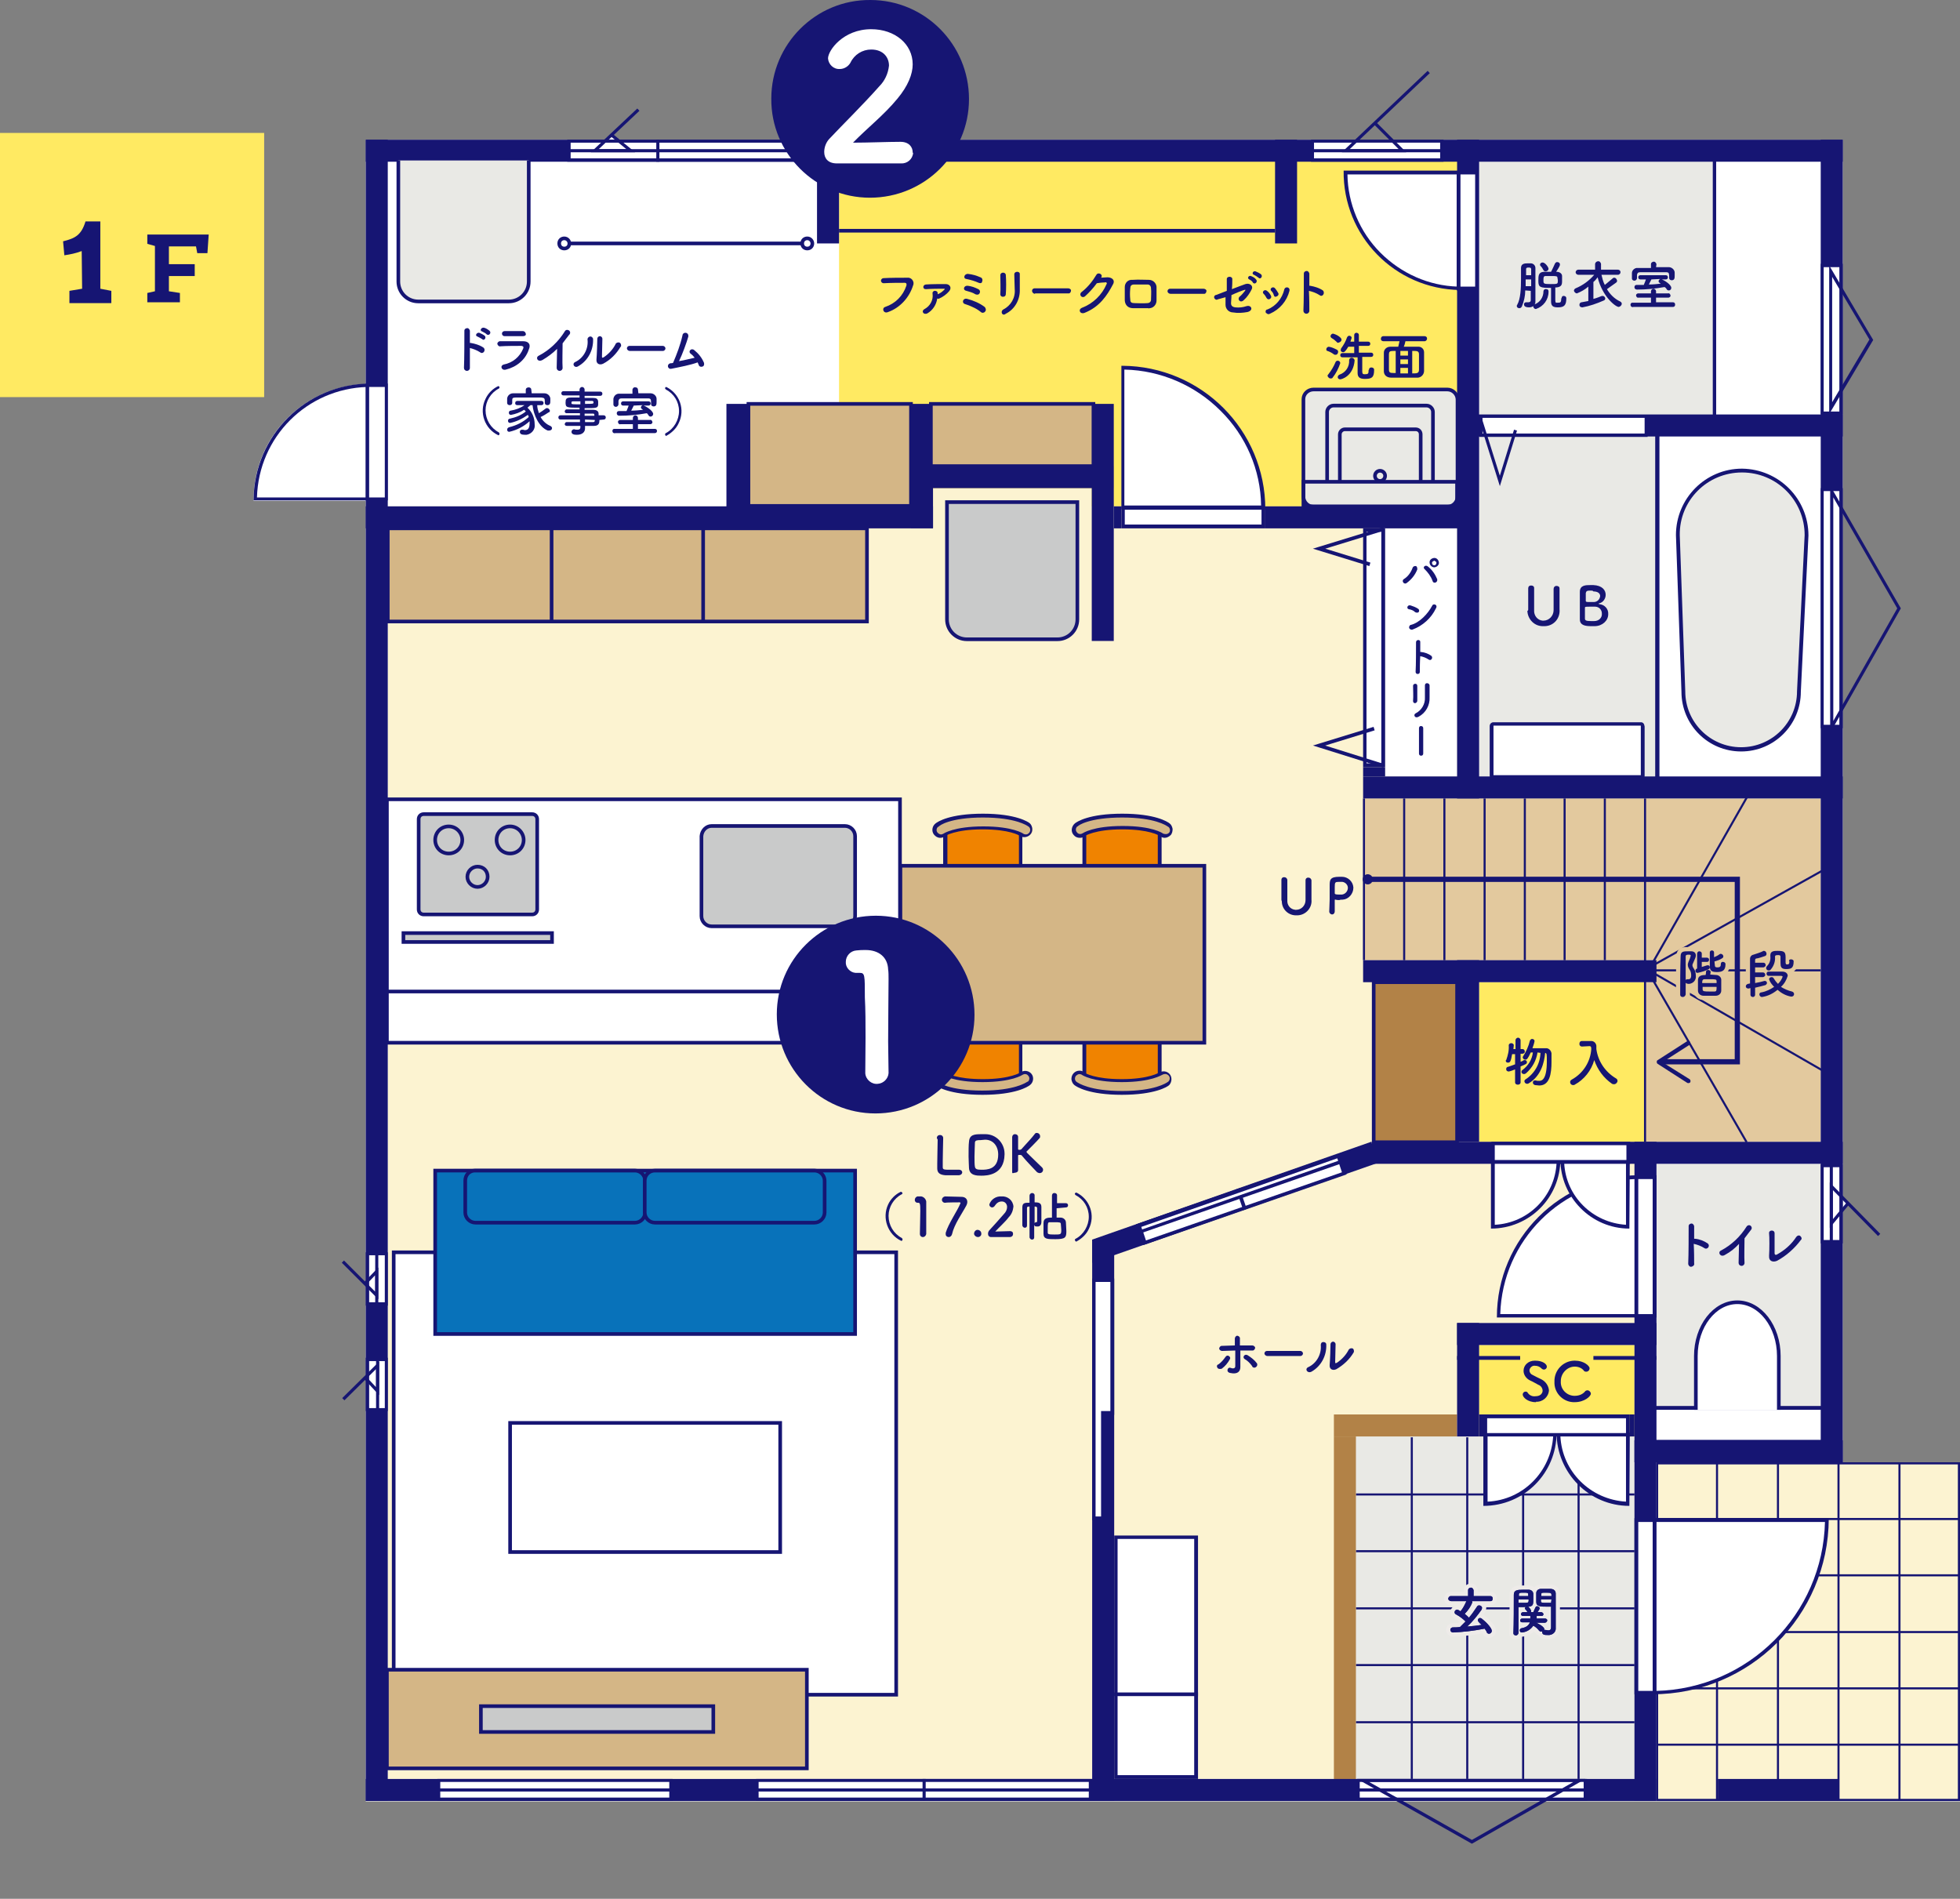 <?xml version="1.0" encoding="utf-8"?>
<!-- Generator: Adobe Illustrator 22.1.0, SVG Export Plug-In . SVG Version: 6.00 Build 0)  -->
<svg version="1.1" id="レイヤー_1" xmlns="http://www.w3.org/2000/svg" xmlns:xlink="http://www.w3.org/1999/xlink" x="0px"
	 y="0px" viewBox="0 0 463 448.5" style="enable-background:new 0 0 463 448.5;" xml:space="preserve">
<rect x="0" y="0" width="463" height="448.5" fill="#808080" stroke="none"/>
<style type="text/css">
	.st0{fill:#FFFFFF;}
	.st1{fill:#FFEA62;}
	.st2{fill:#FCF3D1;}
	.st3{fill:#E9E9E5;}
	.st4{fill:#161573;}
	.st5{fill:none;stroke:#161573;stroke-width:0.49;stroke-miterlimit:10;}
	.st6{fill:#E3C99E;}
	.st7{fill:#B28247;}
	.st8{fill:none;stroke:#161573;stroke-width:1.23;stroke-miterlimit:10;}
	.st9{fill:none;stroke:#161573;stroke-width:0.74;stroke-miterlimit:10;}
	.st10{fill:none;stroke:#161573;stroke-width:0.73;stroke-miterlimit:10;}
	.st11{fill:#FFFFFF;stroke:#161573;stroke-width:0.86;stroke-miterlimit:10;}
	.st12{fill:#D4B686;stroke:#161573;stroke-width:0.86;stroke-miterlimit:10;}
	.st13{fill:#C9CACA;stroke:#161573;stroke-width:0.86;stroke-miterlimit:10;}
	.st14{fill:none;stroke:#161573;stroke-width:0.86;stroke-miterlimit:10;}
	.st15{fill:#F08300;}
	.st16{fill:#D4B686;}
	.st17{fill:#0872BA;stroke:#161573;stroke-width:0.86;stroke-miterlimit:10;}
	.st18{fill:#0872BA;}
	.st19{fill:#C9CACA;}
	.st20{fill:#B28247;stroke:#161573;stroke-width:0.86;stroke-miterlimit:10;}
	.st21{fill:none;stroke:#E3C99E;stroke-width:2;}
	.st22{fill:none;stroke:#EEEBE9;stroke-width:2;}
	.st23{fill:#2A3777;}
</style>
<title>plan_ic01</title>
<g id="レイヤー_2_1_">
	<g id="内容">
		<g>
			<path class="st0" d="M320.6,33H145.9l-1.2-1l6.2-6.1l-7.5,7.1H86.4v57.7c-14.8,0.5-26.6,12.7-26.5,27.6h26.5v307.2H463v-80h-27.7
				v-59.6l1.2-1.5l-1.2-1.4V33H320.6z"/>
			<g>
				<rect x="198.2" y="35.6" class="st1" width="147.9" height="84.8"/>
				<polygon class="st2" points="257.9,119.6 257.9,115.3 220.4,115.3 220.4,119.6 91.6,119.6 91.6,420.2 388.7,420.2 388.7,119.6 
									"/>
				<rect x="327.2" y="124.8" class="st0" width="17" height="58.6"/>
				<rect x="320.2" y="339.3" class="st3" width="65.9" height="80.9"/>
				<rect x="391.3" y="274.9" class="st3" width="38.8" height="65.3"/>
				<g>
					<g>
						<rect x="391.5" y="345.6" class="st2" width="71.2" height="79.5"/>
						<path class="st4" d="M462.5,345.9v79h-70.8v-79H462.5 M463,345.4h-71.7v80H463L463,345.4L463,345.4z"/>
					</g>
					<g>
						<line class="st5" x1="405.6" y1="425.4" x2="405.6" y2="345.5"/>
						<line class="st5" x1="420" y1="425.4" x2="420" y2="345.5"/>
						<line class="st5" x1="434.3" y1="425.4" x2="434.3" y2="345.5"/>
						<line class="st5" x1="448.7" y1="425.4" x2="448.7" y2="345.5"/>
						<line class="st5" x1="391.3" y1="358.8" x2="463" y2="358.8"/>
						<line class="st5" x1="391.3" y1="372.1" x2="463" y2="372.1"/>
						<line class="st5" x1="391.3" y1="385.5" x2="463" y2="385.5"/>
						<line class="st5" x1="391.3" y1="398.8" x2="463" y2="398.8"/>
						<line class="st5" x1="391.3" y1="412.1" x2="463" y2="412.1"/>
					</g>
				</g>
				<g>
					<line class="st5" x1="320.3" y1="353" x2="386.1" y2="353"/>
					<line class="st5" x1="320.3" y1="366.4" x2="386.1" y2="366.4"/>
					<line class="st5" x1="320.3" y1="379.9" x2="386.1" y2="379.9"/>
					<line class="st5" x1="320.3" y1="393.3" x2="386.1" y2="393.3"/>
					<line class="st5" x1="320.3" y1="406.8" x2="386.1" y2="406.8"/>
					<line class="st5" x1="333.5" y1="339.5" x2="333.5" y2="420.2"/>
					<line class="st5" x1="346.6" y1="339.5" x2="346.6" y2="420.2"/>
					<line class="st5" x1="359.8" y1="339.5" x2="359.8" y2="420.2"/>
					<line class="st5" x1="372.9" y1="339.5" x2="372.9" y2="420.2"/>
				</g>
				<rect x="349.4" y="317.7" class="st1" width="36.7" height="21.6"/>
				<rect x="349.4" y="232" class="st1" width="39.3" height="37.7"/>
				<g>
					<polygon class="st6" points="388.6,188.6 322.2,188.6 322.2,226.8 390.7,226.8 390.7,232 388.7,232 388.7,269.7 430.1,269.7 
						430.1,226.8 430.1,188.6 					"/>
					<g>
						<line class="st5" x1="413.3" y1="187.2" x2="389.9" y2="228.3"/>
						<line class="st5" x1="432" y1="204.8" x2="390.7" y2="227.9"/>
						<line class="st5" x1="430.1" y1="229.2" x2="390.7" y2="229.2"/>
						<line class="st5" x1="432" y1="253.7" x2="390.7" y2="229.9"/>
						<line class="st5" x1="412.6" y1="269.8" x2="389.9" y2="230.5"/>
						<line class="st5" x1="322.2" y1="188.6" x2="322.2" y2="226.8"/>
						<line class="st5" x1="331.7" y1="188.6" x2="331.7" y2="226.8"/>
						<line class="st5" x1="341.2" y1="188.6" x2="341.2" y2="226.8"/>
						<line class="st5" x1="350.7" y1="188.6" x2="350.7" y2="226.8"/>
						<line class="st5" x1="360.2" y1="188.6" x2="360.2" y2="226.8"/>
						<line class="st5" x1="369.6" y1="188.6" x2="369.6" y2="226.8"/>
						<line class="st5" x1="379.1" y1="188.6" x2="379.1" y2="226.8"/>
						<line class="st5" x1="388.6" y1="188.6" x2="388.6" y2="269.7"/>
					</g>
				</g>
				<g>
					<rect x="315.1" y="339.3" class="st7" width="5.2" height="86.1"/>
					<polyline class="st7" points="344.2,334.1 344.2,339.3 315.1,339.3 315.1,334.1 344.2,334.1 					"/>
				</g>
				<g>
					<rect x="86.4" y="33" class="st4" width="5.2" height="392.4"/>
					<rect x="193" y="33" class="st4" width="5.2" height="24.5"/>
					<rect x="171.6" y="95.4" class="st4" width="5.2" height="29.3"/>
					<rect x="322" y="181.2" class="st4" width="5.2" height="2.2"/>
					<rect x="215.2" y="95.4" class="st4" width="5.2" height="29.3"/>
					<rect x="430.1" y="33" class="st4" width="5.2" height="312.4"/>
					<rect x="257.9" y="95.4" class="st4" width="5.2" height="56"/>
					<rect x="344.2" y="226.8" class="st4" width="5.2" height="42.9"/>
					<rect x="301.2" y="33" class="st4" width="5.2" height="24.5"/>
					<rect x="344.2" y="33" class="st4" width="5.2" height="155.6"/>
					<rect x="386.1" y="269.7" class="st4" width="5.2" height="155.7"/>
					<rect x="258" y="292.8" class="st4" width="5.2" height="132.6"/>
					<rect x="344.2" y="312.5" class="st4" width="5.2" height="26.8"/>
					<polyline class="st4" points="349.4,334.1 350.5,334.1 350.5,339.3 349.4,339.3 349.4,334.1 					"/>
					<rect x="86.4" y="33" class="st4" width="348.9" height="5.2"/>
					<rect x="86.4" y="119.6" class="st4" width="134" height="5.2"/>
					<rect x="322" y="183.4" class="st4" width="113.3" height="5.2"/>
					<rect x="324" y="269.7" class="st4" width="111.3" height="5.2"/>
					<rect x="322" y="226.8" class="st4" width="69.3" height="5.2"/>
					<rect x="386.1" y="340.2" class="st4" width="49.2" height="5.2"/>
					<rect x="344.2" y="312.5" class="st4" width="47.1" height="5.2"/>
					<rect x="219.9" y="110.1" class="st4" width="43.1" height="5.2"/>
					<rect x="344.2" y="97.9" class="st4" width="91.1" height="5.2"/>
					<rect x="298.9" y="119.6" class="st4" width="47.9" height="5.2"/>
					<rect x="263.1" y="119.6" class="st4" width="1.8" height="5.2"/>
					<rect x="86.4" y="420.2" class="st4" width="304.8" height="5.2"/>
					<rect x="405.8" y="420.2" class="st4" width="28.5" height="5.2"/>
					<polygon class="st4" points="258,298.3 325.7,274.6 323.9,269.7 258,292.8 					"/>
					<g>
						<rect x="376.4" y="320.3" class="st4" width="14.9" height="0.9"/>
						<rect x="344.2" y="320.3" class="st4" width="14.9" height="0.9"/>
					</g>
					<rect x="385" y="334.1" class="st4" width="1.1" height="5.2"/>
				</g>
				<g>
					<polyline class="st8" points="323.1,207.7 410.4,207.7 410.4,250.8 392.5,250.8 					"/>
					<path class="st4" d="M323.1,208.9c-0.6,0-1.2-0.5-1.2-1.2c0-0.6,0.5-1.2,1.2-1.2c0.6,0,1.2,0.5,1.2,1.2c0,0,0,0,0,0
						C324.3,208.3,323.8,208.9,323.1,208.9C323.1,208.9,323.1,208.9,323.1,208.9z"/>
					<path class="st4" d="M399.2,246.1c0.1,0.2,0.1,0.5-0.1,0.7c0,0,0,0,0,0l-6.4,4.1l6.4,4c0.2,0.1,0.3,0.4,0.2,0.7c0,0,0,0,0,0
						c-0.1,0.2-0.4,0.3-0.7,0.2l-7-4.5c-0.2-0.1-0.3-0.4-0.2-0.7c0-0.1,0.1-0.1,0.2-0.2l7-4.5c0.1,0,0.2-0.1,0.3-0.1
						C399,245.8,399.1,245.9,399.2,246.1z"/>
				</g>
				<g>
					<g>
						<g>
							<rect x="310.1" y="33.4" class="st0" width="30.5" height="4.5"/>
							<path class="st4" d="M340.2,33.7v3.7h-29.8v-3.7H340.2 M341,33h-31.3v5.2H341V33z"/>
						</g>
						<polyline class="st9" points="309.7,35.6 317.9,35.6 341,35.6 						"/>
						<polyline class="st9" points="337.5,17 317.9,35.6 331.3,35.6 324.9,29.2 						"/>
					</g>
					<g>
						<path class="st4" d="M86.8,91.4v26.1H60.7C61.1,103.2,72.5,91.8,86.8,91.4 M87.5,90.6c-15.2,0-27.5,12.3-27.6,27.5
							c0,0,0,0.1,0,0.1h27.6V90.6z"/>
						<g>
							<rect x="86.8" y="91" class="st0" width="4.4" height="26.8"/>
							<path class="st4" d="M90.9,91.4v26.1h-3.7V91.4H90.9 M91.6,90.6h-5.2v27.6h5.2C91.6,118.2,91.6,90.6,91.6,90.6z"/>
						</g>
					</g>
					<g>
						<g>
							<rect x="86.8" y="296.1" class="st0" width="4.4" height="11.8"/>
							<path class="st4" d="M90.9,296.5v11.1h-3.7v-11.1H90.9 M91.6,295.8h-5.2v12.6h5.2V295.8z"/>
						</g>
						<polyline class="st9" points="81,298 89,306 89,300.3 86.2,303.2 						"/>
					</g>
					<g>
						<g>
							<rect x="86.8" y="321.1" class="st0" width="4.4" height="11.8"/>
							<path class="st4" d="M90.9,321.5v11.1h-3.7v-11.1H90.9 M91.6,320.7h-5.2v12.6h5.2V320.7z"/>
						</g>
						<polyline class="st9" points="81.1,330.5 89.2,322.5 89.2,328.6 86.3,325.5 						"/>
					</g>
					<g>
						<g>
							<g>
								<rect x="178.9" y="420.6" class="st0" width="78.7" height="4.5"/>
								<path class="st4" d="M257.2,420.9v3.7h-78v-3.7H257.2 M258,420.2h-79.4v5.2H258L258,420.2L258,420.2z"/>
							</g>
							<line class="st9" x1="218.3" y1="420.2" x2="218.3" y2="425.4"/>
						</g>
						<line class="st9" x1="258" y1="422.8" x2="178.6" y2="422.8"/>
					</g>
					<g>
						<g>
							<rect x="103.6" y="420.6" class="st0" width="54.9" height="4.5"/>
							<path class="st4" d="M158.1,420.9v3.7H104v-3.7H158.1 M158.9,420.2h-55.6v5.2h55.6V420.2z"/>
						</g>
						<line class="st9" x1="158.8" y1="422.8" x2="103.2" y2="422.8"/>
					</g>
					<g>
						<g>
							<rect x="430.5" y="115.7" class="st0" width="4.5" height="55.9"/>
							<path class="st4" d="M434.5,116v55.2h-3.7V116H434.5 M435.3,115.3h-5.2V172h5.2L435.3,115.3L435.3,115.3z"/>
						</g>
						<polygon class="st9" points="432.7,116.1 448.6,143.7 432.7,171.7 						"/>
					</g>
					<g>
						<g>
							<rect x="430.5" y="275.4" class="st0" width="4.5" height="17.9"/>
							<path class="st4" d="M434.5,275.7v17.2h-3.7v-17.2H434.5 M435.3,275h-5.2v18.7h5.2L435.3,275L435.3,275z"/>
						</g>
						<line class="st10" x1="432.6" y1="275" x2="432.6" y2="293.5"/>
						<polyline class="st9" points="443.9,291.7 432.6,280.2 432.6,289 436.5,284.3 						"/>
					</g>
					<g>
						<g>
							<g>
								<rect x="320.8" y="420.6" class="st0" width="53.7" height="4.5"/>
								<path class="st4" d="M374.1,420.9v3.7h-52.9v-3.7H374.1 M374.9,420.2h-54.4v5.2h54.4V420.2z"/>
							</g>
							<path class="st4" d="M371.7,420.9l-24,13.7l-24.3-13.7H371.7 M374.5,420.2h-53.9l27.1,15.3L374.5,420.2z"/>
						</g>
						<polyline class="st9" points="374.9,422.8 360.7,422.8 320.4,422.8 						"/>
					</g>
					<g>
						<g>
							<rect x="430.5" y="62.7" class="st0" width="4.5" height="34.9"/>
							<path class="st4" d="M434.5,63.1v34.1h-3.7V63.1H434.5 M435.3,62.3h-5.2v35.6h5.2L435.3,62.3L435.3,62.3z"/>
						</g>
						<path class="st4" d="M432.8,65.4l8.8,14.8L432.8,95V65.4 M432.1,62.7v35.1l10.4-17.5C442.4,80.2,432.1,62.7,432.1,62.7z"/>
					</g>
					<g>
						<g>
							<g>
								<rect x="134.4" y="33.4" class="st0" width="58.3" height="4.5"/>
								<path class="st4" d="M192.3,33.7v3.7h-57.5v-3.7H192.3 M193,33h-59v5.2h59V33z"/>
							</g>
							<line class="st9" x1="155.4" y1="33" x2="155.4" y2="38.2"/>
						</g>
						<line class="st9" x1="134" y1="35.6" x2="193" y2="35.6"/>
						<polyline class="st9" points="150.8,25.9 140.5,35.6 149,35.6 144.6,32 						"/>
					</g>
					<polyline class="st10" points="89,308.4 89,305.1 89,295.8 					"/>
					<line class="st10" x1="89.2" y1="320.7" x2="89.2" y2="333.3"/>
				</g>
				<g>
					<g>
						<rect x="93" y="295.8" class="st11" width="118.7" height="104.5"/>
						<rect x="120.5" y="336.1" class="st11" width="63.8" height="30.5"/>
					</g>
					<rect x="176.8" y="95.4" class="st12" width="38.4" height="24.1"/>
					<rect x="219.9" y="95.4" class="st12" width="38.4" height="14.7"/>
					<path class="st13" d="M254.5,118.6v27.7c0,2.6-2.1,4.7-4.7,4.7h-21.4c-2.6,0-4.7-2.1-4.7-4.7v-27.7H254.5z"/>
					<rect x="91.6" y="124.8" class="st12" width="113.2" height="22"/>
					<line class="st14" x1="166.1" y1="124.8" x2="166.1" y2="146.8"/>
					<line class="st14" x1="130.3" y1="146.8" x2="130.3" y2="124.8"/>
					<rect x="91.4" y="188.8" class="st11" width="121.2" height="57.5"/>
					<line class="st14" x1="91.4" y1="234.2" x2="212.7" y2="234.2"/>
					<g>
						<g>
							<g>
								<rect x="223.3" y="194.6" class="st15" width="17.8" height="13.2"/>
								<path class="st4" d="M240.7,195.1v12.4h-16.9v-12.4H240.7 M241.5,194.2h-18.7v14.1h18.7L241.5,194.2L241.5,194.2z"/>
							</g>
							<g>
								<path class="st16" d="M242.3,197.5c-0.3,0-0.6-0.1-0.9-0.3c-0.1,0-2.5-1.6-9.2-1.6s-9.2,1.6-9.2,1.6c-0.7,0.4-1.6,0.2-2-0.5
									c-0.4-0.6-0.3-1.4,0.3-1.9c0.3-0.2,3.1-2.2,11-2.2s10.7,2,11,2.2c0.3,0.2,0.5,0.6,0.6,1c0.1,0.8-0.4,1.5-1.2,1.7
									C242.5,197.5,242.4,197.5,242.3,197.5L242.3,197.5z"/>
								<path class="st4" d="M232.2,193.1c7.7,0,10.4,1.9,10.7,2.1c0.5,0.3,0.6,0.9,0.3,1.4c0,0,0,0.1-0.1,0.1
									c-0.2,0.3-0.5,0.4-0.8,0.4c-0.2,0-0.5-0.1-0.6-0.2c0,0-2.4-1.7-9.4-1.7s-9.4,1.7-9.4,1.7c-0.2,0.1-0.4,0.2-0.6,0.2
									c-0.3,0-0.6-0.2-0.8-0.4c-0.4-0.4-0.3-1.1,0.1-1.4c0,0,0,0,0.1,0C221.8,195,224.5,193.1,232.2,193.1 M232.2,192.2
									c-7.9,0-10.7,1.9-11.2,2.3c-0.8,0.6-1,1.8-0.4,2.6c0.4,0.5,0.9,0.8,1.5,0.8c0.4,0,0.8-0.1,1.1-0.4c0,0,2.4-1.6,8.9-1.6
									c6.3,0,8.7,1.4,8.9,1.6c0.9,0.5,2.1,0.2,2.6-0.7c0.4-0.7,0.3-1.7-0.3-2.3C243,194.2,240.1,192.2,232.2,192.2L232.2,192.2z"
									/>
							</g>
						</g>
						<g>
							<g>
								<rect x="256.2" y="194.6" class="st15" width="17.8" height="13.2"/>
								<path class="st4" d="M273.5,195.1v12.4h-16.9v-12.4H273.5 M274.4,194.2h-18.7v14.1h18.7V194.2z"/>
							</g>
							<g>
								<path class="st16" d="M275.1,197.5c-0.3,0-0.6-0.1-0.9-0.3c-0.1,0-2.5-1.6-9.2-1.6s-9.2,1.6-9.2,1.6
									c-0.7,0.5-1.6,0.3-2.1-0.3c-0.4-0.6-0.3-1.5,0.3-2c0.3-0.2,3.1-2.2,11-2.2s10.7,2,11,2.2c0.6,0.5,0.8,1.4,0.3,2.1
									C276.1,197.3,275.6,197.6,275.1,197.5L275.1,197.5z"/>
								<path class="st4" d="M265.1,193.1c7.7,0,10.4,1.9,10.7,2.1c0.5,0.2,0.7,0.8,0.5,1.3c-0.2,0.4-0.7,0.6-1.1,0.5
									c-0.2,0-0.5-0.1-0.6-0.2c0,0-2.4-1.7-9.4-1.7s-9.4,1.7-9.4,1.7c-0.2,0.1-0.4,0.2-0.6,0.2c-0.3,0-0.6-0.1-0.8-0.4
									c-0.4-0.4-0.3-1.1,0.1-1.4c0,0,0,0,0.1,0C254.6,195,257.3,193.1,265.1,193.1 M265.1,192.2c-7.9,0-10.7,1.9-11.2,2.3
									c-0.8,0.7-1,1.9-0.3,2.7c0.4,0.5,0.9,0.7,1.5,0.7c0.4,0,0.8-0.1,1.1-0.4c0,0,2.4-1.6,8.9-1.6c6.3,0,8.7,1.4,8.9,1.6
									c0.3,0.2,0.7,0.4,1.1,0.4c0.6,0,1.1-0.3,1.5-0.7c0.3-0.4,0.4-0.9,0.4-1.4c-0.1-0.5-0.3-1-0.7-1.3
									C275.8,194.1,272.9,192.2,265.1,192.2L265.1,192.2z"/>
							</g>
						</g>
						<g>
							<g>
								<rect x="256.2" y="242.9" class="st15" width="17.8" height="13.2"/>
								<path class="st4" d="M273.5,243.3v12.4h-16.9v-12.4H273.5 M274.4,242.5h-18.7v14.1h18.7V242.5L274.4,242.5z"/>
							</g>
							<g>
								<path class="st16" d="M265.1,258.2c-7.9,0-10.7-2-11-2.2c-0.3-0.2-0.5-0.6-0.6-1c-0.1-0.8,0.4-1.5,1.2-1.7
									c0.1,0,0.2,0,0.2,0c0.3,0,0.6,0.1,0.9,0.3c0.1,0,2.5,1.6,9.2,1.6s9.2-1.6,9.2-1.6c0.3-0.2,0.6-0.3,0.9-0.3
									c0.8,0,1.5,0.6,1.5,1.5c0,0.5-0.2,0.9-0.6,1.2C275.7,256.1,272.9,258.2,265.1,258.2z"/>
								<path class="st4" d="M255,253.7c0.2,0,0.5,0.1,0.6,0.2c0,0,2.4,1.7,9.4,1.7s9.4-1.7,9.5-1.7c0.2-0.1,0.4-0.2,0.6-0.2
									c0.5-0.1,1.1,0.3,1.2,0.8c0.1,0.4-0.1,0.9-0.5,1.1c-0.3,0.2-3,2.1-10.7,2.1s-10.4-1.9-10.7-2.1c-0.5-0.3-0.6-0.9-0.3-1.4
									c0,0,0-0.1,0.1-0.1C254.4,253.9,254.7,253.7,255,253.7 M255,252.9c-1.1,0-1.9,0.9-1.9,1.9c0,0.1,0,0.1,0,0.2
									c0.1,0.5,0.3,1,0.7,1.3c0.5,0.4,3.4,2.3,11.2,2.3s10.8-1.9,11.2-2.3c0.7-0.8,0.7-2,0-2.7c-0.6-0.6-1.5-0.7-2.3-0.3
									c0,0-2.4,1.6-8.9,1.6c-6.3,0-8.7-1.4-8.9-1.6C255.8,253,255.4,252.9,255,252.9L255,252.9z"/>
							</g>
						</g>
						<g>
							<g>
								<rect x="223.3" y="242.9" class="st15" width="17.8" height="13.2"/>
								<path class="st4" d="M240.7,243.3v12.4h-16.9v-12.4H240.7 M241.5,242.5h-18.7v14.1h18.7L241.5,242.5L241.5,242.5z"/>
							</g>
							<g>
								<path class="st16" d="M232.2,258.2c-7.9,0-10.7-2-11-2.2c-0.3-0.2-0.5-0.6-0.6-1c-0.1-0.8,0.4-1.5,1.2-1.7
									c0.1,0,0.1,0,0.2,0c0.3,0,0.6,0.1,0.9,0.3c0.1,0,2.5,1.6,9.2,1.6s9.2-1.6,9.2-1.6c0.3-0.2,0.6-0.3,0.9-0.3
									c0.8,0,1.5,0.6,1.5,1.4c0,0.5-0.2,0.9-0.6,1.2C242.9,256.1,240.1,258.2,232.2,258.2z"/>
								<path class="st4" d="M222.1,253.7c0.2,0,0.5,0.1,0.6,0.2c0,0,2.4,1.7,9.4,1.7s9.4-1.7,9.4-1.7c0.2-0.1,0.4-0.2,0.6-0.2
									c0.3,0,0.6,0.1,0.8,0.4c0.4,0.4,0.3,1.1-0.1,1.4c0,0,0,0-0.1,0c-0.3,0.2-3,2.1-10.7,2.1s-10.4-1.9-10.7-2.1
									c-0.5-0.2-0.7-0.8-0.5-1.3C221.2,253.8,221.7,253.6,222.1,253.7 M222.1,252.9c-0.6,0-1.1,0.3-1.5,0.7
									c-0.3,0.4-0.4,0.9-0.4,1.4c0.1,0.5,0.3,1,0.7,1.3c0.5,0.4,3.4,2.3,11.2,2.3s10.7-1.9,11.2-2.3c0.8-0.6,1-1.8,0.4-2.6
									c-0.6-0.8-1.8-1-2.6-0.4c0,0-2.4,1.6-8.9,1.6c-6.3,0-8.7-1.4-8.9-1.6C222.9,253,222.5,252.8,222.1,252.9L222.1,252.9z"/>
							</g>
						</g>
						<rect x="212.7" y="204.5" class="st12" width="71.8" height="41.8"/>
					</g>
					<g>
						<rect x="91.4" y="394.4" class="st12" width="99.2" height="23.3"/>
						<rect x="113.6" y="403" class="st13" width="54.9" height="6.1"/>
					</g>
					<g>
						<rect x="102.8" y="276.5" class="st17" width="99.2" height="38.6"/>
						<g>
							<path class="st18" d="M112.2,276.5H150c1.3,0,2.4,1.1,2.4,2.4v7.5c0,1.3-1.1,2.4-2.4,2.4h-37.7c-1.3,0-2.4-1.1-2.4-2.4v-7.5
								C109.9,277.5,110.9,276.5,112.2,276.5z"/>
							<path class="st14" d="M112.2,276.5H150c1.3,0,2.4,1.1,2.4,2.4v7.5c0,1.3-1.1,2.4-2.4,2.4h-37.7c-1.3,0-2.4-1.1-2.4-2.4v-7.5
								C109.9,277.5,110.9,276.5,112.2,276.5z"/>
						</g>
						<g>
							<path class="st18" d="M154.7,276.5h37.7c1.3,0,2.4,1.1,2.4,2.4v7.5c0,1.3-1.1,2.4-2.4,2.4h-37.7c-1.3,0-2.4-1.1-2.4-2.4v-7.5
								C152.3,277.5,153.4,276.5,154.7,276.5z"/>
							<path class="st14" d="M154.7,276.5h37.7c1.3,0,2.4,1.1,2.4,2.4v7.5c0,1.3-1.1,2.4-2.4,2.4h-37.7c-1.3,0-2.4-1.1-2.4-2.4v-7.5
								C152.3,277.5,153.4,276.5,154.7,276.5z"/>
						</g>
					</g>
					<g>
						<g>
							<rect x="263.6" y="363.1" class="st0" width="18.9" height="56.7"/>
							<path class="st4" d="M282.1,363.5v55.8H264v-55.8H282.1 M282.9,362.7h-19.7v57.5H283v-57.5H282.9z"/>
						</g>
						<line class="st14" x1="263.2" y1="400.2" x2="283" y2="400.2"/>
					</g>
					<g>
						<path class="st0" d="M354,310.8c0.3-18,14.8-32.5,32.8-32.8v32.8H354z"/>
						<path class="st4" d="M386.3,278.5v31.9h-31.9C354.9,293,368.9,279,386.3,278.5 M387.2,277.6c-18.5,0-33.6,15-33.6,33.5
							c0,0,0,0,0,0.1h33.6L387.2,277.6L387.2,277.6z"/>
					</g>
					<g>
						<g>
							
								<rect x="268.3" y="281.2" transform="matrix(0.944 -0.329 0.329 0.944 -76.921 112.336)" class="st0" width="49.9" height="4.3"/>
							<path class="st4" d="M315.9,273.6l1.1,3.3L270.7,293l-1.1-3.3L315.9,273.6 M316.4,272.5l-48,16.7l1.7,4.9l48-16.7
								L316.4,272.5z"/>
						</g>
						<line class="st14" x1="292.4" y1="280.8" x2="294.1" y2="285.7"/>
						<g>
							
								<rect x="267.8" y="281.2" transform="matrix(0.944 -0.329 0.329 0.944 -76.506 112.108)" class="st0" width="49.9" height="1.5"/>
							<path class="st4" d="M315.9,273.6l0.2,0.6l-46.3,16.2l-0.2-0.6L315.9,273.6 M316.4,272.5l-48,16.7l0.8,2.2l48-16.7
								L316.4,272.5z"/>
						</g>
					</g>
					<g>
						<g>
							<path class="st0" d="M384.6,289.8c-8.5-0.3-15.3-7.1-15.5-15.5h15.5V289.8z"/>
							<path class="st4" d="M384.1,274.7v14.6c-7.9-0.5-14.2-6.7-14.6-14.6L384.1,274.7 M385,273.8h-16.4c0,9,7.3,16.4,16.3,16.4
								c0,0,0,0,0,0L385,273.8L385,273.8z"/>
						</g>
						<g>
							<path class="st0" d="M352.7,274.2h15.5c-0.3,8.5-7,15.3-15.5,15.5V274.2z"/>
							<path class="st4" d="M367.7,274.7c-0.4,7.9-6.7,14.2-14.6,14.6v-14.6H367.7 M368.6,273.8h-16.4v16.4
								C361.3,290.2,368.6,282.9,368.6,273.8C368.6,273.8,368.6,273.8,368.6,273.8L368.6,273.8z"/>
						</g>
						<g>
							<rect x="352.7" y="270.1" class="st0" width="32" height="4.3"/>
							<path class="st4" d="M384.2,270.5v3.5h-31.1v-3.5L384.2,270.5 M385.1,269.7h-32.8v5.2h32.8V269.7z"/>
						</g>
					</g>
					<g>
						<polygon class="st0" points="258.4,358.6 258.4,302.4 262.7,302.4 262.7,333.7 260.6,333.7 260.6,358.6 						"/>
						<path class="st4" d="M262.3,302.9v30.4h-2.2v24.9h-1.3v-55.4H262.3 M263.2,302H258v57.1h3v-24.9h2.2L263.2,302L263.2,302z"/>
					</g>
					<g>
						<g>
							<path class="st0" d="M384.6,355.2c-9-0.2-16.2-7.5-16.4-16.4h16.4V355.2z"/>
							<path class="st4" d="M384.1,339.2v15.5c-8.4-0.5-15.1-7.1-15.5-15.5H384.1 M385,338.4h-17.3c0,9.5,7.7,17.3,17.2,17.3
								c0,0,0,0,0,0L385,338.4L385,338.4z"/>
						</g>
						<g>
							<path class="st0" d="M350.9,338.8h16.4c-0.2,9-7.4,16.2-16.4,16.4L350.9,338.8z"/>
							<path class="st4" d="M366.9,339.2c-0.5,8.4-7.1,15.1-15.5,15.5v-15.5H366.9 M367.7,338.4h-17.3v17.3
								C360,355.7,367.7,348,367.7,338.4C367.7,338.4,367.7,338.4,367.7,338.4L367.7,338.4z"/>
						</g>
						<g>
							<rect x="350.9" y="334.6" class="st0" width="33.7" height="4.3"/>
							<path class="st4" d="M384.1,335v3.5h-32.8V335H384.1 M385,334.1h-34.6v5.2H385L385,334.1L385,334.1z"/>
						</g>
					</g>
					<g>
						<g>
							<path class="st0" d="M390.8,359.1h40.7c-0.3,22.4-18.3,40.5-40.7,40.8V359.1z"/>
							<path class="st4" d="M431.1,359.5c-0.5,21.8-18.1,39.4-39.9,39.9v-39.9H431.1 M431.9,358.6h-41.6v41.6
								c23,0,41.6-18.5,41.7-41.5C432,358.7,432,358.7,431.9,358.6L431.9,358.6z"/>
						</g>
						<g>
							<rect x="386.5" y="359.1" class="st0" width="4.3" height="40.8"/>
							<path class="st4" d="M390.4,359.5v39.9H387v-39.9H390.4 M391.3,358.6h-5.2v41.6h5.2V358.6z"/>
						</g>
					</g>
					<g>
						<rect x="95.3" y="220.4" class="st13" width="35.1" height="2.1"/>
						<g>
							<path class="st19" d="M168.1,195.1h31.5c1.3,0,2.4,1.1,2.4,2.4v18.9c0,1.3-1.1,2.4-2.4,2.4h-31.5c-1.3,0-2.4-1.1-2.4-2.4
								v-18.9C165.8,196.2,166.8,195.1,168.1,195.1z"/>
							<path class="st14" d="M168.1,195.1h31.5c1.3,0,2.4,1.1,2.4,2.4v18.9c0,1.3-1.1,2.4-2.4,2.4h-31.5c-1.3,0-2.4-1.1-2.4-2.4
								v-18.9C165.8,196.2,166.8,195.1,168.1,195.1z"/>
						</g>
						<g>
							<g>
								<path class="st19" d="M100.1,192.3h25.6c0.7,0,1.2,0.5,1.2,1.2v21.3c0,0.7-0.5,1.2-1.2,1.2h-25.6c-0.7,0-1.2-0.5-1.2-1.2
									v-21.3C98.9,192.8,99.4,192.3,100.1,192.3z"/>
								<path class="st14" d="M100.1,192.3h25.6c0.7,0,1.2,0.5,1.2,1.2v21.3c0,0.7-0.5,1.2-1.2,1.2h-25.6c-0.7,0-1.2-0.5-1.2-1.2
									v-21.3C98.9,192.8,99.4,192.3,100.1,192.3z"/>
							</g>
							<path class="st14" d="M109.2,198.4c0,1.8-1.4,3.2-3.2,3.2c-1.8,0-3.2-1.4-3.2-3.2c0-1.8,1.4-3.2,3.2-3.2c0,0,0,0,0,0
								C107.8,195.2,109.2,196.7,109.2,198.4L109.2,198.4z"/>
							<path class="st14" d="M123.7,198.4c0,1.8-1.4,3.2-3.2,3.2s-3.2-1.4-3.2-3.2c0-1.8,1.4-3.2,3.2-3.2S123.7,196.7,123.7,198.4
								L123.7,198.4z"/>
							<path class="st14" d="M115.2,207.1c0,1.3-1.1,2.4-2.4,2.4s-2.4-1.1-2.4-2.4s1.1-2.4,2.4-2.4
								C114.2,204.7,115.2,205.7,115.2,207.1C115.2,207,115.2,207,115.2,207.1z"/>
						</g>
					</g>
					<rect x="324.5" y="232" class="st20" width="19.7" height="37.8"/>
					<g>
						<line class="st14" x1="134.5" y1="57.5" x2="189.6" y2="57.5"/>
						<path class="st14" d="M134.5,57.5c0,0.7-0.5,1.2-1.2,1.2c-0.7,0-1.2-0.5-1.2-1.2s0.5-1.2,1.2-1.2l0,0
							C134,56.3,134.5,56.9,134.5,57.5z"/>
						<path class="st14" d="M191.9,57.5c0,0.7-0.5,1.2-1.2,1.2c-0.7,0-1.2-0.5-1.2-1.2s0.5-1.2,1.2-1.2l0,0
							C191.4,56.3,191.9,56.9,191.9,57.5z"/>
					</g>
					<g>
						<path class="st3" d="M124.9,37.9v28.6c0,2.6-2.1,4.7-4.7,4.7H98.8c-2.6,0-4.7-2.1-4.7-4.7V37.9"/>
						<path class="st14" d="M124.9,37.9v28.6c0,2.6-2.1,4.7-4.7,4.7H98.8c-2.6,0-4.7-2.1-4.7-4.7V37.9"/>
					</g>
					<line class="st14" x1="198.2" y1="54.5" x2="301.2" y2="54.5"/>
					<g>
						<g>
							<path class="st3" d="M310.3,92h31.6c1.3,0,2.4,1.1,2.4,2.4v22.9c0,1.3-1.1,2.4-2.4,2.4h-31.6c-1.3,0-2.4-1.1-2.4-2.4V94.3
								C307.9,93,309,92,310.3,92z"/>
							<path class="st14" d="M310.3,92h31.6c1.3,0,2.4,1.1,2.4,2.4v22.9c0,1.3-1.1,2.4-2.4,2.4h-31.6c-1.3,0-2.4-1.1-2.4-2.4V94.3
								C307.9,93,309,92,310.3,92z"/>
						</g>
						<rect x="307.9" y="113.8" class="st14" width="36.3" height="5.8"/>
						<path class="st14" d="M316.5,113.8v-11.2c0-0.7,0.6-1.2,1.2-1.2h16.7c0.7,0,1.2,0.5,1.2,1.2v11.2"/>
						<path class="st14" d="M313.5,113.8V97.3c0-0.8,0.7-1.5,1.5-1.5h22c0.8,0,1.5,0.7,1.5,1.5v16.5"/>
						<circle class="st14" cx="326" cy="112.4" r="1.2"/>
					</g>
					<g>
						<g>
							<path class="st0" d="M265.3,119.9v-33c18.2,0.2,32.9,14.8,33.2,33H265.3z"/>
							<path class="st4" d="M265.7,87.3c8.5,0.2,16.6,3.7,22.6,9.7c6,5.9,9.5,14,9.6,22.4h-32.3V87.3 M264.9,86.4v33.9h34
								c0-18.7-15.1-33.8-33.8-33.9C265,86.4,264.9,86.4,264.9,86.4z"/>
						</g>
						<g>
							<rect x="265.3" y="120" class="st0" width="33.2" height="4.3"/>
							<path class="st4" d="M298,120.4v3.5h-32.3v-3.5H298 M298.9,119.6h-34v5.2h34V119.6z"/>
						</g>
					</g>
					<g>
						<g>
							<path class="st0" d="M344.8,68.1c-15-0.2-26.7-12.1-27-27.3h27V68.1z"/>
							<path class="st4" d="M344.4,41.2v26.5c-6.9-0.2-13.4-3.1-18.3-8c-4.9-4.9-7.7-11.6-7.8-18.5L344.4,41.2 M345.2,40.3h-27.8
								c-0.2,15.4,12.1,28,27.5,28.2c0.1,0,0.2,0,0.3,0L345.2,40.3L345.2,40.3z"/>
						</g>
						<g>
							<rect x="344.6" y="40.8" class="st0" width="4.3" height="27.3"/>
							<path class="st4" d="M348.5,41.2v26.5H345V41.2H348.5 M349.3,40.4h-5.2v28.2h5.2V40.4z"/>
						</g>
					</g>
					<g>
						<g>
							<rect x="348.9" y="102.6" class="st3" width="42.7" height="81.3"/>
							<path class="st4" d="M391,103.1v80.3h-41.6v-80.3H391 M392,102.1h-43.7v82.4h43.7L392,102.1L392,102.1z"/>
						</g>
						<g>
							<path class="st3" d="M411.2,177c-7.5,0-13.6-6.1-13.7-13.7l-1.3-36.9c0-8.4,6.8-15.2,15.2-15.2s15.2,6.8,15.2,15.2l-1.8,37
								C424.9,170.9,418.8,177,411.2,177z"/>
							<path class="st4" d="M411.5,111.6c8.2,0,14.8,6.6,14.8,14.8l-1.8,36.9c0,7.3-5.9,13.2-13.2,13.2s-13.2-5.9-13.2-13.2
								c0,0,0,0,0,0l-1.3-36.9C396.7,118.2,403.3,111.6,411.5,111.6 M411.5,110.7c-8.6,0-15.6,7-15.6,15.7l1.3,37
								c0,7.8,6.3,14.1,14.1,14.1c7.8,0,14.1-6.3,14.1-14.1l1.8-36.9C427.2,117.8,420.2,110.8,411.5,110.7L411.5,110.7z"/>
						</g>
						<g>
							<path class="st0" d="M352.7,171h34.8c0.2,0,0.4,0.2,0.4,0.4v11.7c0,0.2-0.2,0.4-0.4,0.4h-34.8c-0.2,0-0.4-0.2-0.4-0.4v-11.7
								C352.3,171.2,352.5,171,352.7,171z"/>
							<path class="st4" d="M387.6,171.4v11.7h-34.8v-11.7H387.6 M387.6,170.6h-34.8c-0.5,0-0.9,0.4-0.9,0.9v11.7
								c0,0.5,0.4,0.9,0.9,0.9h34.8c0.5,0,0.9-0.4,0.9-0.8c0,0,0,0,0,0v-11.7C388.4,170.9,388.1,170.6,387.6,170.6z"/>
						</g>
					</g>
					<g>
						<g>
							<path class="st0" d="M391.3,332.6h38.8c0.2,0,0.4,0.2,0.4,0.4v7.2c0,0.2-0.2,0.4-0.4,0.4h-38.8c-0.2,0-0.4-0.2-0.4-0.4V333
								C390.8,332.8,391,332.6,391.3,332.6z"/>
							<path class="st4" d="M430.1,333v7.1h-38.8V333H430.1 M430.1,332.1h-38.8c-0.5,0-0.9,0.4-0.9,0.9v7.1c0,0.5,0.4,0.9,0.9,0.9
								c0,0,0,0,0,0h38.8c0.5,0,0.9-0.4,0.9-0.9V333C431,332.5,430.6,332.1,430.1,332.1z"/>
						</g>
						<g>
							<path class="st0" d="M400.6,333v-12.7c0-7,4.4-12.7,9.8-12.7s9.8,5.7,9.8,12.7V333"/>
							<path class="st14" d="M400.6,333v-12.7c0-7,4.4-12.7,9.8-12.7s9.8,5.7,9.8,12.7V333"/>
						</g>
					</g>
					<g>
						<rect x="386.5" y="278" class="st0" width="4.3" height="32.8"/>
						<path class="st4" d="M390.4,278.5v31.9H387v-31.9H390.4 M391.3,277.6h-5.2v33.6h5.2V277.6L391.3,277.6z"/>
					</g>
					<g>
						<g>
							<rect x="322.4" y="125.2" class="st0" width="4.3" height="55.6"/>
							<path class="st4" d="M326.3,125.6v54.7h-3.5v-54.7L326.3,125.6 M327.2,124.8H322v56.4h5.2L327.2,124.8L327.2,124.8z"/>
						</g>
						<polyline class="st14" points="324.6,172.1 311.6,176.1 326.9,180.9 						"/>
						<polyline class="st14" points="326.9,124.9 311.6,129.6 323.6,133.3 						"/>
					</g>
					<g>
						<rect x="348.9" y="37.8" class="st3" width="56.1" height="60.6"/>
						<path class="st4" d="M404.6,38.2v59.7h-55.2V38.2H404.6 M405.4,37.3h-56.9v61.5h56.9L405.4,37.3L405.4,37.3z"/>
					</g>
				</g>
				<g>
					<g>
						<rect x="349.8" y="98.3" class="st0" width="39.1" height="4.5"/>
						<path class="st4" d="M388.5,98.7v3.7h-38.3v-3.7H388.5 M389.2,98h-39.8v5.2h39.8V98L389.2,98z"/>
					</g>
					<polyline class="st10" points="349.5,98.3 354.3,113.6 358,101.6 					"/>
				</g>
				<g>
					<g>
						<path class="st4" d="M111,86.9c0,0.4-0.3,0.7-0.7,0.7s-0.7-0.3-0.7-0.7c0.1-2,0.1-7,0.1-8.8c0-0.4,0.4-0.6,0.7-0.6
							c0.3,0,0.5,0.3,0.6,0.6c0,0.6,0,1.7,0,2.9h0.2c1.1,0.2,2.1,0.5,3,1.1c0.7,0.6-0.1,1.7-0.8,1.1c-0.8-0.5-1.6-0.8-2.4-1
							C111,84.1,111,85.9,111,86.9z M112.8,79.5c-0.7-0.2-0.2-1,0.4-0.9c0.5,0.2,0.9,0.4,1.3,0.7c0.5,0.5-0.2,1.3-0.6,0.8
							C113.6,79.9,113.2,79.7,112.8,79.5L112.8,79.5z M113.9,78.3c-0.7-0.2-0.2-1,0.4-0.9c0.5,0.1,0.9,0.4,1.3,0.7
							c0.6,0.5-0.1,1.3-0.6,0.9C114.7,78.7,114.3,78.5,113.9,78.3L113.9,78.3z"/>
						<path class="st4" d="M119.5,87.3c-1,0.3-1.5-0.9-0.5-1.2c2.1-0.4,3.8-1.8,4.6-3.8c0.1-0.3,0.1-0.5-0.4-0.6c-1.3,0-3.6,0-5,0.1
							c-0.3,0.1-0.6-0.2-0.7-0.5c-0.1-0.3,0.2-0.6,0.5-0.7c0.1,0,0.1,0,0.2,0c1.6,0,3.7,0,5.4,0c1.2,0,1.9,0.7,1.3,2
							C124.1,85,122,86.7,119.5,87.3z M123.5,79.4c-1.2,0-2.9,0-4.3,0c-0.8,0-0.9-1.2,0.1-1.2c1.2,0,3,0,4.2,0
							c0.3,0,0.6,0.2,0.7,0.6c0,0,0,0,0,0C124.3,79.1,124.1,79.4,123.5,79.4z"/>
						<path class="st4" d="M128.2,85c-1.2,0.7-1.8-0.6-0.9-1c2.5-1.3,4.6-3.3,6.1-5.7c0.1-0.3,0.5-0.5,0.9-0.3
							c0.3,0.1,0.5,0.5,0.3,0.9c0,0,0,0.1-0.1,0.1c-0.6,0.8-1.1,1.4-1.6,2.1c0,1.3-0.1,4.6,0,5.8c0,0.4-0.3,0.7-0.7,0.7
							s-0.7-0.3-0.7-0.7c0-1,0.1-3.1,0.1-4.5C130.6,83.4,129.4,84.3,128.2,85z"/>
						<path class="st4" d="M135.9,85.5c1.9-0.9,3.1-3,2.9-5.2c-0.1-0.4,0.2-0.7,0.5-0.8c0.4-0.1,0.7,0.2,0.8,0.5c0,0,0,0.1,0,0.1
							c0.1,2.6-1.2,5.1-3.5,6.4C135.7,87.1,135,85.9,135.9,85.5z M142.5,85.9c-0.8,0.4-1.7,0.1-1.6-1s0.2-4.1,0.2-4.9
							c0-0.3,0.3-0.6,0.6-0.6c0.3,0,0.6,0.3,0.6,0.6c0,0,0,0,0,0c0,0.5-0.1,3.8-0.1,4.2s0.1,0.3,0.4,0.2c1.2-0.8,2.2-1.9,2.8-3.1
							c0.1-0.3,0.5-0.5,0.9-0.4c0.3,0.1,0.5,0.5,0.4,0.9c0,0,0,0.1-0.1,0.1C145.6,83.6,144.2,85,142.5,85.9L142.5,85.9z"/>
						<path class="st4" d="M148.8,82.9c-0.3,0-0.6-0.2-0.7-0.5c0,0,0,0,0-0.1c0-0.4,0.3-0.6,0.6-0.6c0,0,0,0,0,0h7.9
							c0.3,0,0.6,0.3,0.6,0.6s-0.3,0.6-0.6,0.6c0,0,0,0,0,0H148.8z"/>
						<path class="st4" d="M158.6,87.1c-0.9,0.2-1.2-1.1-0.2-1.3c0.2,0,0.4,0,0.6-0.1c0.9-2.1,1.7-4.2,2.2-6.4
							c0-0.4,0.3-0.7,0.7-0.7s0.7,0.3,0.7,0.7c0,0.1,0,0.1,0,0.2c-0.4,1.4-1.4,4.2-2.2,5.8c1.3-0.2,2.7-0.6,3.7-0.8
							c-0.3-0.4-0.6-0.7-1-1c-0.6-0.5,0.2-1.4,0.9-0.8c1,0.8,1.8,1.8,2.3,3c0.1,0.4,0,0.8-0.4,0.9c-0.3,0.1-0.7,0-0.8-0.3
							c0,0,0,0,0,0c-0.1-0.2-0.2-0.5-0.3-0.7C163.2,86.2,160.6,86.7,158.6,87.1z"/>
						<path class="st4" d="M117.7,102.8c-3.2-1.5-4.6-5.4-3-8.6c0.6-1.3,1.7-2.4,3-3c0.2,0,0.3,0.2,0.3,0.3c0,0.1-0.1,0.3-0.2,0.3
							c-1.9,1-3.1,3-3.1,5.1c0,2.2,1.2,4.2,3.1,5.2c0.1,0.1,0.2,0.2,0.2,0.3C118,102.7,117.8,102.9,117.7,102.8
							C117.7,102.9,117.7,102.9,117.7,102.8z"/>
						<path class="st4" d="M126.9,95.7c0,0.6,0.2,1.3,0.4,1.9c0.5-0.3,1.1-0.7,1.6-1.1c0.1-0.1,0.2-0.1,0.3-0.1
							c0.4,0,0.6,0.3,0.7,0.6c0,0.2-0.1,0.4-0.3,0.4c-0.6,0.4-1.2,0.8-1.9,1.1c0.5,0.9,1.3,1.7,2.3,2.1c0.2,0.1,0.4,0.3,0.4,0.5
							c0,0.4-0.3,0.6-0.7,0.6c-0.1,0-0.2,0-0.3,0c-2.1-0.8-3.4-3.8-3.6-6h-0.5l-0.7,0.6c1.1,1,1.7,2.4,1.7,3.9
							c0.2,1.2-0.7,2.3-1.9,2.5c-0.1,0-0.2,0-0.4,0c-0.8,0-1.2-0.2-1.2-0.7c0-0.3,0.2-0.5,0.5-0.5c0,0,0,0,0,0h0.2
							c0.2,0,0.3,0.1,0.5,0.1c0.8,0,1.1-0.6,1.1-1.6c0-0.2,0-0.3,0-0.5c-1.3,1.2-3,2.1-4.8,2.5c-0.3,0-0.5-0.2-0.5-0.5c0,0,0,0,0,0
							c0-0.3,0.2-0.5,0.5-0.6c1.7-0.4,3.3-1.2,4.6-2.4c-0.1-0.2-0.1-0.4-0.2-0.5c-1.3,0.9-2.7,1.6-4.2,1.9c-0.3,0-0.5-0.2-0.5-0.5
							c0,0,0,0,0,0c0-0.3,0.2-0.5,0.4-0.5c1.4-0.3,2.7-0.8,3.8-1.7c-0.1-0.2-0.3-0.3-0.4-0.4c-0.9,0.6-2,1-3.1,1.2
							c-0.3,0-0.5-0.2-0.5-0.5c0,0,0,0,0,0c0-0.3,0.2-0.5,0.4-0.5c1.2-0.2,2.3-0.6,3.3-1.3h-1.7l0,0c-0.3,0-0.5-0.2-0.5-0.4
							c0,0,0,0,0-0.1c0-0.3,0.2-0.5,0.5-0.5c0,0,0,0,0.1,0h5.6c0.3,0,0.5,0.2,0.5,0.5c0,0,0,0,0,0c0,0.3-0.2,0.5-0.5,0.5
							c0,0,0,0-0.1,0l0,0L126.9,95.7z M125.6,92.9h3c0.7,0,1.3,0.5,1.4,1.2c0,0.2,0,0.4,0,0.6c0,0.4,0,1-0.7,1
							c-0.3,0-0.6-0.2-0.6-0.5c0,0,0,0,0,0l0,0c0-1.1,0-1.2-0.8-1.3h-3.4h-2.7c-0.7,0-0.8,0.2-0.8,0.6v0.7l0,0
							c0,0.3-0.3,0.5-0.6,0.5c-0.3,0-0.6-0.2-0.6-0.5c0,0,0,0,0,0c0-0.2,0-0.3,0-0.5s0-0.4,0-0.6c0.1-0.7,0.7-1.2,1.4-1.2
							c0,0,0,0,0,0h3v-0.8l0,0c0-0.4,0.3-0.6,0.7-0.6c0.3,0,0.6,0.2,0.6,0.5c0,0,0,0,0,0l0,0L125.6,92.9z"/>
						<path class="st4" d="M141.6,99.2c0,0.7-0.1,1.4-1.3,1.4h-2.1v0.6l0,0c0,0.8-0.6,1.5-1.9,1.5c-0.4,0-1.3,0-1.3-0.7
							c0-0.3,0.2-0.5,0.5-0.6c0,0,0,0,0,0h0.2c0.2,0.1,0.4,0.1,0.7,0.1c0.4,0,0.7-0.1,0.7-0.6v-0.3h-3.2c-0.3,0-0.5-0.2-0.5-0.4
							c0,0,0,0,0,0c0-0.2,0.2-0.5,0.4-0.5c0,0,0,0,0,0l0,0h3.2v-0.6h-4.6c-0.3,0-0.5-0.2-0.5-0.5s0.2-0.5,0.5-0.5l0,0h4.6v-0.5h-3.2
							l0,0c-0.2,0-0.4-0.2-0.4-0.4c0,0,0,0,0,0c0-0.2,0.2-0.5,0.4-0.5c0,0,0,0,0,0h3.1v-0.4c-3,0-3.3,0-3.3-1.2
							c0-0.8,0.1-1.2,1.3-1.2h2v-0.5h-3.8c-0.3,0-0.5-0.2-0.5-0.5s0.2-0.5,0.5-0.5h3.8V92c0-0.3,0.3-0.6,0.6-0.6
							c0.3,0,0.6,0.3,0.6,0.6v0.5h3.7c0.3,0,0.5,0.2,0.5,0.5s-0.2,0.5-0.5,0.5h-3.7V94h2c0.8,0,1.1,0.2,1.2,0.8c0,0.1,0,0.3,0,0.4
							s0,0.3,0,0.4c-0.1,0.8-0.4,0.8-3.2,0.8v0.4h2c0.8,0,1.3,0.3,1.3,0.9c0,0.1,0,0.2,0,0.4h1.2c0.3,0,0.5,0.2,0.5,0.5
							c0,0.3-0.2,0.5-0.5,0.5L141.6,99.2z M137.1,94.8h-1.7c-0.3,0-0.4,0.1-0.4,0.2v0.3c0,0.2,0.3,0.2,2.1,0.2V94.8z M138.2,95.4
							c2,0,2,0,2-0.4c0-0.2-0.1-0.3-0.4-0.3h-1.6L138.2,95.4z M140.4,98c0-0.2-0.1-0.3-0.3-0.3c0,0,0,0-0.1,0h-1.9v0.5h2.3L140.4,98
							z M138.2,99.1v0.6h1.9c0.2,0,0.4-0.1,0.4-0.3c0,0,0,0,0,0c0-0.1,0-0.1,0-0.2L138.2,99.1z"/>
						<path class="st4" d="M145.4,102.3c-0.3,0.1-0.6,0-0.7-0.3c-0.1-0.3,0-0.6,0.3-0.7c0.1,0,0.2,0,0.4,0h4.1v-1.1h-2.9
							c-0.3,0.1-0.5-0.1-0.6-0.4c-0.1-0.3,0.1-0.5,0.4-0.6c0.1,0,0.1,0,0.2,0h2.9v-0.5c0-0.3,0.3-0.6,0.6-0.6s0.6,0.3,0.6,0.6v0.5
							h2.8c0.3-0.1,0.5,0.1,0.6,0.4c0.1,0.3-0.1,0.5-0.4,0.6c-0.1,0-0.1,0-0.2,0h-2.8v1.1h4c0.3,0,0.5,0.2,0.5,0.5c0,0,0,0,0,0
							c0,0.3-0.2,0.5-0.5,0.5c0,0,0,0,0,0L145.4,102.3z M150.8,92.9c1,0,2,0,2.9,0c0.7,0,1.4,0.6,1.4,1.3c0,0.2,0,0.4,0,0.7
							c0,0.5,0,1.1-0.7,1.1c-0.3,0-0.6-0.2-0.6-0.5c0,0,0,0,0,0l0,0c0-1.2,0-1.4-0.8-1.4c-1,0-2.2,0-3.4,0c-1,0-1.9,0-2.7,0
							c-0.6,0-0.7,0.2-0.8,0.6v0.8l0,0c0,0.3-0.3,0.6-0.6,0.6c0,0,0,0,0,0c-0.3,0-0.6-0.2-0.6-0.6c0,0,0,0,0,0c0-0.2,0-0.4,0-0.6
							s0-0.5,0-0.7c0.1-0.7,0.7-1.3,1.5-1.2c0,0,0,0,0,0c1,0,2,0,3,0v-1l0,0c0.1-0.4,0.4-0.6,0.8-0.5c0.3,0,0.5,0.3,0.5,0.5l0,0
							L150.8,92.9z M152,95.8c0.5,0.1,2.3,1.2,2.3,2c0,0.3-0.3,0.6-0.6,0.6c-0.2,0-0.4-0.1-0.5-0.3c-0.1-0.2-0.3-0.4-0.4-0.5
							c-2.2,0.4-4.3,0.6-6.5,0.6c-0.3,0-0.6-0.2-0.6-0.5c0,0,0,0,0-0.1c0-0.3,0.2-0.5,0.5-0.5c0,0,0,0,0.1,0h0.5h1.2
							c0.1-0.3,0.4-0.9,0.5-1.3h-1.3c-0.3,0-0.5-0.2-0.5-0.5s0.2-0.5,0.5-0.5h6c0.3,0,0.5,0.2,0.5,0.5s-0.2,0.5-0.5,0.5L152,95.8z
							 M149.7,95.8c-0.1,0.3-0.4,0.8-0.6,1.2c0.9,0,1.9-0.1,2.8-0.2c-0.4-0.3-0.5-0.3-0.5-0.6c0-0.2,0.2-0.4,0.4-0.5L149.7,95.8z"/>
						<path class="st4" d="M157.1,102.6c0-0.1,0.1-0.3,0.2-0.3c1.9-1,3.1-3.1,3.1-5.2c0-2.2-1.2-4.1-3.1-5.1
							c-0.1-0.1-0.2-0.2-0.2-0.3c0-0.2,0.2-0.3,0.3-0.3c0,0,0,0,0,0c3.2,1.6,4.5,5.4,2.9,8.6c-0.6,1.3-1.7,2.3-3,3
							C157.3,102.9,157.1,102.8,157.1,102.6C157.1,102.6,157.1,102.6,157.1,102.6z"/>
					</g>
					<g>
						<path class="st4" d="M209.1,72.5c2.4-0.8,4.2-2.6,5-5c0.1-0.3,0.1-0.7-0.4-0.7c-1.2,0-3.2,0-5,0.1c-0.3,0-0.6-0.3-0.6-0.6
							s0.3-0.6,0.6-0.6c0,0,0,0,0,0c1.7-0.1,4-0.1,5.6-0.1c0.7-0.1,1.4,0.4,1.5,1.2c0,0.2,0,0.4-0.1,0.6c-0.9,2.9-3.1,5.3-5.9,6.3
							C208.7,74.2,208.2,72.8,209.1,72.5z"/>
						<path class="st4" d="M219.1,74c-0.9,0.5-1.6-0.5-0.7-1c1.3-0.7,2.1-2.1,1.9-3.6c-0.1-0.3,0.1-0.6,0.4-0.7c0.1,0,0.1,0,0.2,0
							c0.3,0,0.6,0.2,0.6,0.5c0,0,0,0.1,0,0.1v0.2c0.6-0.2,1.1-0.6,1.6-1.1c0.1-0.2,0.1-0.2,0-0.2c-1,0-3,0-4.3,0.1
							c-0.9,0.1-0.9-1-0.1-1.1c1.3-0.1,3.3-0.1,4.7-0.1c1,0,1.5,0.9,0.8,1.7c-0.6,0.7-1.4,1.3-2.3,1.7c-0.2,0.1-0.3,0.1-0.5,0
							C221.2,72,220.3,73.3,219.1,74z"/>
						<path class="st4" d="M231.7,73.7c-0.6-0.5-1.3-0.9-2-1.2c-0.6-0.3-1.2-0.5-1.8-0.7c-0.8-0.3-0.4-1.5,0.6-1.2
							c1.5,0.4,2.9,1,4.1,1.9c0.3,0.3,0.4,0.8,0.1,1.1C232.5,73.9,232,74,231.7,73.7C231.7,73.7,231.7,73.7,231.7,73.7z M230.4,69.5
							c-0.6-0.4-1.4-0.6-2.1-0.8c-1-0.2-0.6-1.3,0.3-1.2c0.9,0.1,1.7,0.4,2.5,0.8c0.4,0.2,0.5,0.6,0.3,1c0,0,0,0,0,0
							C231.2,69.6,230.9,69.7,230.4,69.5C230.5,69.6,230.5,69.5,230.4,69.5z M231.2,66.8c-0.9-0.4-1.9-0.7-2.9-0.9
							c-0.9-0.1-0.5-1.3,0.4-1.2c1,0.1,2,0.4,2.9,0.8c0.4,0.1,0.6,0.6,0.4,1c0,0,0,0,0,0C232,66.8,231.7,67,231.2,66.8
							C231.3,66.8,231.3,66.8,231.2,66.8z"/>
						<path class="st4" d="M236.9,70.1c-0.3,0-0.6-0.2-0.6-0.6c0,0,0,0,0-0.1c0.1-1.2,0-3.2,0-4.4c0-0.8,1.3-0.8,1.3,0
							c0.1,1.1,0.1,3.3,0,4.4C237.6,69.9,237.3,70.1,236.9,70.1z M237,73.1c1.8-0.9,2.9-2.8,2.7-4.8c0-1-0.1-2.5-0.1-3.5
							c0-0.8,1.4-0.8,1.3,0c0,1.1,0,2.5,0,3.5c0.1,2.4-1.1,4.7-3.3,5.8C236.8,74.8,236.2,73.6,237,73.1L237,73.1z"/>
						<path class="st4" d="M244.5,69.4c-0.3,0-0.6-0.2-0.7-0.6c0,0,0,0,0-0.1c0-0.4,0.3-0.6,0.6-0.6c0,0,0,0,0,0h7.9
							c0.3,0,0.7,0.2,0.7,0.5c0,0.3-0.2,0.7-0.5,0.7c-0.1,0-0.1,0-0.2,0H244.5z"/>
						<path class="st4" d="M259.9,65.6c0.5,0,1.2-0.1,1.7-0.1c1,0,1.8,0.6,1.4,1.5c-1.5,2.9-3.3,5.5-6.8,6.9
							c-1.1,0.4-1.6-0.8-0.6-1.2c2.6-1,4.7-3,5.8-5.6c0.1-0.1,0.1-0.3-0.1-0.4c-0.1,0-0.1-0.1-0.2,0c-0.5,0-1.5,0.1-2,0.2
							c-0.8,1.1-1.8,2.2-2.8,3.1c-0.8,0.6-1.6-0.5-0.7-1.1c1.4-1.1,2.5-2.5,3.4-4c0.4-0.7,1.7-0.1,1.1,0.7L259.9,65.6z"/>
						<path class="st4" d="M271.3,72.8c-1.6,0-2.4,0-3.6,0s-1.9-0.7-2-1.8c0-1.2,0-2.2,0-3.2c0-1,0.8-1.8,1.8-1.7c0,0,0.1,0,0.1,0
							c1.4-0.1,2.6,0,3.8,0c0.9,0,1.7,0.7,1.8,1.6c0,1.1,0,2.3,0,3.3c0,1-0.8,1.8-1.7,1.8C271.4,72.9,271.4,72.9,271.3,72.8z
							 M271.9,68.1c0-0.5-0.3-0.9-0.8-0.9c0,0-0.1,0-0.1,0c-1.1,0-2.1,0-3.1,0c-0.7,0-0.9,0.4-0.9,0.9c-0.1,0.9-0.1,1.8,0,2.7
							c0,0.6,0.3,0.8,1,0.8c1.1,0,1.9,0.1,3,0c0.5,0,0.9-0.3,0.9-0.8c0,0,0,0,0,0C271.9,70,272,69,271.9,68.1L271.9,68.1z"/>
						<path class="st4" d="M276.5,69.4c-0.3,0-0.6-0.2-0.7-0.5c0,0,0,0,0-0.1c0-0.4,0.3-0.6,0.6-0.6c0,0,0,0,0,0h7.9
							c0.3,0,0.7,0.2,0.7,0.5c0,0.3-0.2,0.7-0.5,0.7c-0.1,0-0.1,0-0.2,0H276.5z"/>
						<path class="st4" d="M287.7,70.7c-0.3,0.2-0.6,0.1-0.8-0.2c-0.2-0.3-0.1-0.6,0.2-0.8c0,0,0.1,0,0.1,0c0.2-0.1,1.4-0.5,2.6-1
							c0-1,0-2.1,0-2.8s1.3-0.7,1.3,0s0,1.5-0.1,2.4c1.3-0.5,2.6-1,3.2-1.2c0.9-0.3,1.9,0.3,1.5,1.2c-0.5,1-1.1,1.9-1.9,2.6
							c-0.8,0.8-1.6-0.2-1-0.8c0.5-0.4,0.9-0.9,1.3-1.4c0.2-0.3,0.1-0.3-0.2-0.2c-0.4,0.1-1.7,0.6-3,1.2c0,0.8-0.1,1.4-0.1,1.9
							c0,0.6,0.3,0.9,1,1c0.9,0.1,1.8,0,2.7-0.3c1.1-0.3,1.7,1,0.2,1.4c-1.1,0.2-2.3,0.3-3.4,0.1c-1,0-1.8-0.8-1.8-1.8c0,0,0,0,0,0
							c0-0.4,0-1.1,0-1.8L287.7,70.7z M295.1,66c-0.6-0.3-0.1-1,0.4-0.8c0.5,0.2,0.9,0.4,1.2,0.8c0.5,0.5-0.2,1.3-0.7,0.8
							C295.8,66.4,295.5,66.2,295.1,66z M296.2,64.9c-0.6-0.2-0.2-1,0.4-0.8c0.5,0.2,0.9,0.4,1.3,0.7c0.5,0.5-0.2,1.3-0.6,0.8
							C296.9,65.3,296.6,65.1,296.2,64.9L296.2,64.9z"/>
						<path class="st4" d="M299.2,70.4c-0.2-0.4-0.4-0.7-0.7-1c-0.5-0.4,0.2-1.2,0.8-0.7c0.4,0.3,0.7,0.7,0.9,1.1
							c0.2,0.3,0.1,0.6-0.2,0.8S299.4,70.7,299.2,70.4L299.2,70.4z M299,73.8c-0.1-0.3,0-0.6,0.3-0.7c0,0,0,0,0.1,0
							c2-0.8,3.5-2.6,4-4.8c0.1-0.3,0.4-0.5,0.8-0.4c0.3,0.1,0.5,0.4,0.4,0.8c-0.6,2.4-2.3,4.4-4.6,5.4c-0.3,0.2-0.6,0.1-0.8-0.1
							C299,73.9,299,73.9,299,73.8z M300.9,69.7c-0.1-0.4-0.3-0.7-0.6-1c-0.5-0.5,0.4-1.2,0.9-0.6c0.3,0.4,0.6,0.8,0.8,1.2
							c0.1,0.3-0.1,0.6-0.4,0.7C301.3,70.2,301,70.1,300.9,69.7L300.9,69.7L300.9,69.7z"/>
						<path class="st4" d="M309.3,73.4c0,0.4-0.3,0.7-0.7,0.7s-0.7-0.3-0.7-0.7c0,0,0,0,0,0c0.1-2,0.1-7,0.1-8.8
							c0-0.4,0.4-0.6,0.7-0.6c0.3,0,0.5,0.3,0.6,0.6c0,0.6,0,1.7,0,2.9h0.2c1.1,0.2,2.1,0.5,3,1.1c0.6,0.6-0.1,1.7-0.8,1.1
							c-0.8-0.5-1.6-0.8-2.5-1C309.3,70.6,309.3,72.4,309.3,73.4z"/>
					</g>
					<g>
						<path class="st4" d="M315.1,83.7c-0.4-0.3-0.9-0.6-1.5-0.8c-0.2,0-0.3-0.2-0.3-0.4c0-0.3,0.3-0.6,0.6-0.6
							c0.7,0.1,1.3,0.4,1.9,0.7c0.2,0.1,0.3,0.3,0.3,0.5c0,0.3-0.2,0.7-0.6,0.7C315.4,83.8,315.2,83.8,315.1,83.7z M314.3,89.4
							c-0.3,0-0.6-0.3-0.7-0.6c0-0.2,0.1-0.3,0.2-0.4c0.7-0.9,1.3-1.9,1.7-2.9c0.1-0.2,0.3-0.3,0.5-0.3c0.3,0,0.6,0.2,0.6,0.6
							c0,0,0,0,0,0c-0.4,1.2-1,2.4-1.8,3.4C314.8,89.3,314.6,89.4,314.3,89.4z M315.8,80.8c-0.4-0.4-0.8-0.7-1.3-1
							c-0.1-0.1-0.2-0.2-0.2-0.4c0-0.3,0.3-0.6,0.6-0.6c0.7,0.2,1.3,0.5,1.8,1c0.1,0.1,0.2,0.3,0.2,0.4c0,0.4-0.3,0.6-0.6,0.7
							C316,81,315.9,81,315.8,80.8z M316,89.1c0-0.3,0.2-0.5,0.4-0.6c1.5-0.5,2.4-1.9,2.3-3.4c0-0.3,0.2-0.6,0.6-0.6c0,0,0,0,0,0
							c0.3,0,0.6,0.2,0.7,0.6l0,0c-0.3,3.8-3.1,4.5-3.4,4.5C316.3,89.6,316,89.4,316,89.1L316,89.1z M323.4,87.3
							c0-0.3,0.2-0.5,0.5-0.5c0,0,0,0,0.1,0c0.3,0,0.6,0.2,0.6,0.5c0,0,0,0,0,0.1c0,1.8-0.6,2.1-2.2,2.1c-1.3,0-1.7-0.5-1.7-1.4
							c0-0.4,0-2.6,0-3.7h-0.2h-3.4l0,0c-0.3,0-0.5-0.2-0.5-0.5c0,0,0,0,0,0c0-0.3,0.2-0.5,0.5-0.5c0,0,0,0,0.1,0h2.7v-1.5h-1.4
							c-0.6,1-0.9,1.3-1.2,1.3c-0.3,0-0.6-0.2-0.6-0.5c0-0.1,0.1-0.3,0.1-0.4c0.6-0.8,1.1-1.7,1.4-2.6c0.1-0.2,0.3-0.4,0.5-0.4
							c0.3,0,0.6,0.2,0.6,0.5c0,0,0,0,0,0c-0.1,0.3-0.2,0.6-0.3,0.9h0.9v-1.6c0-0.3,0.3-0.5,0.5-0.5c0,0,0,0,0,0
							c0.3,0,0.6,0.2,0.6,0.5c0,0,0,0,0,0v1.6h2.2c0.3,0,0.5,0.2,0.5,0.5c0,0.3-0.2,0.5-0.5,0.5c0,0,0,0,0,0h-2.2v1.6h2.9
							c0.3,0,0.5,0.2,0.5,0.5c0,0,0,0,0,0c0,0.3-0.2,0.5-0.5,0.5c0,0,0,0,0,0l0,0h-2.1c0,1,0,2.7,0,3.4c0,0.5,0.1,0.7,0.5,0.7
							c0.9,0,1-0.1,1-1L323.4,87.3L323.4,87.3z"/>
						<path class="st4" d="M332,80.6c-0.1,0.4-0.2,0.9-0.4,1.3h3.3c0.8-0.1,1.5,0.5,1.5,1.3c0,0,0,0.1,0,0.1c0,0.7,0,1.5,0,2.3
							s0,1.4,0,2c0,0.8-0.6,1.5-1.4,1.6c0,0-0.1,0-0.1,0c-1,0-2.1,0-3.2,0s-2.1,0-3.1,0s-1.7-0.6-1.7-1.5c0-0.7,0-1.3,0-2
							c0-0.8,0-1.6,0-2.4c0-0.8,0.7-1.4,1.5-1.4c0,0,0.1,0,0.1,0h1.8c0.1-0.4,0.2-0.9,0.3-1.3h-3.8c-0.3,0-0.6-0.2-0.6-0.5
							c0,0,0,0,0-0.1c0-0.3,0.2-0.6,0.6-0.6c0,0,0,0,0,0h9.7c0.3,0,0.6,0.2,0.6,0.5c0,0,0,0,0,0.1c0,0.3-0.2,0.5-0.5,0.6
							c0,0,0,0-0.1,0L332,80.6z M329.7,82.9h-0.7c-0.7,0-0.9,0.2-0.9,0.8s0,1.4,0,2.2c0,0.5,0,1,0,1.4c0,0.7,0.3,0.8,1,0.8h0.6
							L329.7,82.9z M332.6,82.9h-1.8V84h1.8V82.9z M332.6,84.9h-1.8V86h1.8V84.9z M332.6,86.9h-1.8v1.3h1.8V86.9z M333.6,88.2
							c1.1,0,1.6,0,1.6-0.9c0-0.5,0-1.1,0-1.8s0-1.2,0-1.8s-0.3-0.8-0.9-0.8h-0.7L333.6,88.2z"/>
					</g>
					<g>
						<path class="st4" d="M360.3,68.6c0,1.3-0.3,2.6-0.8,3.8c-0.1,0.2-0.3,0.4-0.6,0.4c-0.3,0-0.6-0.2-0.6-0.5c0-0.1,0-0.2,0.1-0.3
							c0.8-1.4,0.9-3.9,0.9-6.1c0-1,0-1.9,0-2.6l0,0c0-1,0.8-1.1,1.6-1.1h0.7c0.6,0,1.1,0.5,1.1,1.1c0,0,0,0,0,0.1v2.1
							c0,5,0,5.1,0,5.7c0,0.2,0,0.5-0.2,0.7c1.3-0.5,2.1-1.7,2.1-3.1c0-0.3,0.3-0.6,0.7-0.5c0.3,0,0.5,0.2,0.5,0.5v0.1
							c0,1.9-1.2,3.5-3,4.1c-0.3,0-0.6-0.3-0.6-0.6c0,0,0,0,0,0v-0.1c-0.3,0.2-0.6,0.3-1,0.3c-1,0-1.2-0.4-1.2-0.7
							c0-0.3,0.2-0.5,0.5-0.5c0,0,0,0,0,0h0.1c0.1,0,0.3,0,0.4,0c0.3,0,0.6-0.1,0.6-0.5s0-1.2,0-2.2L360.3,68.6z M361.7,67.6
							c0-0.5,0-1.1,0-1.6h-1.3c0,0.5,0,1.1,0,1.6H361.7z M361.7,65c0-0.6,0-1,0-1.4s-0.3-0.4-0.6-0.4s-0.6,0-0.6,0.4V65L361.7,65z
							 M368.9,70.4c0-0.3,0.2-0.5,0.4-0.5c0,0,0,0,0.1,0c0.3,0,0.6,0.2,0.6,0.5c0,0,0,0.1,0,0.1c0,1.6-0.5,2.1-2,2.1
							c-1.1,0-1.6-0.3-1.6-1.4c0-0.4,0-2.4,0-3.2c-2.5,0-3-0.1-3-1.6c0-1.3,0-2.1,1.3-2.2c0.5,0,1.1,0,1.7,0
							c0.3-0.6,0.6-1.2,0.9-1.9c0.1-0.2,0.3-0.4,0.5-0.4c0.4,0,0.7,0.2,0.7,0.6c0,0.2-0.1,0.5-0.9,1.7h0.1c0.7,0,1.3,0.4,1.3,1
							c0,0.4,0,0.8,0,1.2c0,0.8-0.1,1.4-1.4,1.5h-0.2c0,0.7,0,2.3,0,3s0.2,0.6,0.5,0.6c0.7,0,0.9,0,0.9-1L368.9,70.4L368.9,70.4z
							 M365.1,64.1c-0.2,0-0.4-0.1-0.5-0.3c-0.2-0.4-0.4-0.7-0.7-1c-0.1-0.1-0.1-0.2-0.1-0.3c0-0.3,0.3-0.5,0.6-0.5
							c0.6,0,1.4,1.1,1.4,1.5C365.8,63.8,365.5,64.1,365.1,64.1L365.1,64.1z M367.9,65.6c0-0.4-0.3-0.4-1.5-0.4h-1.3
							c-0.5,0-0.5,0.4-0.5,1c0,0.8,0,0.9,1.7,0.9s1.7,0,1.7-0.9C368,66,367.9,65.7,367.9,65.6L367.9,65.6z"/>
						<path class="st4" d="M382,64.9h-3.7c0.2,0.8,0.4,1.7,0.8,2.4c0.6-0.5,1.2-1,1.8-1.5c0.1-0.1,0.2-0.2,0.4-0.2
							c0.4,0,0.6,0.3,0.7,0.7c0,0.2-0.1,0.4-0.3,0.5c-0.7,0.5-1.4,1-2.1,1.5c0.7,1.2,1.8,2.3,3.1,2.9c0.2,0.1,0.4,0.3,0.4,0.5
							c0,0.4-0.3,0.7-0.7,0.8c-0.8,0-3.9-2.5-5-7c-0.3,0.4-0.6,0.8-1,1.1v4c0.8-0.2,1.5-0.5,2-0.7c0.1,0,0.2,0,0.2,0
							c0.3,0,0.6,0.3,0.6,0.6c0,0.2-0.1,0.4-0.4,0.5c-1.6,0.7-3.3,1.3-5,1.6c-0.4,0-0.7-0.2-0.7-0.6c0,0,0,0,0,0
							c0-0.3,0.2-0.6,0.5-0.6c0.5-0.1,1-0.2,1.6-0.3v-3.4c-0.8,0.7-1.7,1.2-2.7,1.6c-0.3,0-0.6-0.3-0.7-0.6c0-0.3,0.2-0.5,0.4-0.6
							c1.7-0.7,3.2-1.8,4.4-3.2h-3.8l0,0c-0.3,0-0.6-0.3-0.6-0.6c0-0.3,0.3-0.6,0.6-0.6c0,0,0,0,0,0h4v-1.4c0.1-0.4,0.4-0.6,0.8-0.6
							c0.3,0,0.5,0.3,0.6,0.6v1.4h4c0.3,0,0.6,0.2,0.6,0.6c0,0,0,0,0,0c0,0.3-0.2,0.5-0.5,0.6c0,0,0,0,0,0L382,64.9z"/>
						<path class="st4" d="M385.9,72.5c-0.3,0.1-0.6,0-0.7-0.3c-0.1-0.3,0-0.6,0.3-0.7c0.1,0,0.2,0,0.4,0h4.1v-1.2h-2.9
							c-0.3,0.1-0.5-0.1-0.6-0.4c-0.1-0.3,0.1-0.5,0.4-0.6c0.1,0,0.1,0,0.2,0h2.9v-0.5c0-0.3,0.3-0.6,0.6-0.6c0.3,0,0.6,0.3,0.6,0.6
							v0.5h2.8c0.3-0.1,0.5,0.1,0.6,0.4c0.1,0.3-0.1,0.5-0.4,0.6c-0.1,0-0.1,0-0.2,0h-2.8v1.1h4c0.3,0,0.5,0.2,0.5,0.5
							c0,0,0,0,0,0.1c0,0.3-0.2,0.5-0.5,0.5c0,0,0,0-0.1,0L385.9,72.5z M391.2,63.1c1,0,2,0,3,0c0.7,0,1.4,0.6,1.4,1.3
							c0,0.2,0,0.4,0,0.7c0,0.5,0,1.1-0.7,1.1c-0.3,0-0.6-0.2-0.6-0.5c0,0,0,0,0,0l0,0c0-1.2,0-1.4-0.8-1.4c-1,0-2.2,0-3.4,0
							c-1,0-1.9,0-2.6,0c-0.6,0-0.7,0.2-0.8,0.6v0.8l0,0c0,0.3-0.3,0.6-0.6,0.6c0,0,0,0,0,0c-0.3,0-0.6-0.2-0.6-0.5c0,0,0,0,0,0
							c0-0.2,0-0.4,0-0.6s0-0.4,0-0.7c0-0.7,0.7-1.3,1.4-1.2c0,0,0,0,0.1,0c1,0,2,0,3,0v-0.9l0,0c0-0.4,0.4-0.6,0.7-0.6
							c0.3,0,0.5,0.3,0.6,0.6l0,0L391.2,63.1z M392.5,66c0.5,0.1,2.3,1.2,2.3,2c0,0.3-0.2,0.6-0.6,0.6c0,0,0,0,0,0
							c-0.2,0-0.4-0.1-0.5-0.3c-0.1-0.2-0.3-0.4-0.5-0.5c-2.2,0.4-4.3,0.6-6.5,0.6c-0.3,0-0.6-0.2-0.6-0.5c0,0,0,0,0-0.1
							c0-0.3,0.2-0.5,0.5-0.5c0,0,0,0,0,0h0.5h1.2c0.1-0.3,0.4-0.9,0.5-1.3h-1.3c-0.3,0-0.5-0.2-0.5-0.5s0.2-0.5,0.5-0.5h6
							c0.3,0,0.5,0.2,0.5,0.5s-0.2,0.5-0.5,0.5L392.5,66z M390.1,66c-0.2,0.4-0.4,0.8-0.6,1.2c1,0,1.9-0.1,2.8-0.2
							c-0.4-0.3-0.5-0.3-0.5-0.6c0-0.2,0.2-0.4,0.4-0.5L390.1,66z"/>
					</g>
					<g>
						<path class="st4" d="M361,144L361,144c0-1,0-1.9,0-2.8s0-1.5,0-2.2c0-0.4,0.2-0.7,0.7-0.7c0.4,0,0.7,0.2,0.7,0.6
							c0,0,0,0,0,0.1l0,0c0,0.5,0,1,0,1.5c0,1,0,2.1,0,3.1v0.5c-0.1,1.3,0.8,2.4,2,2.5c0.1,0,0.2,0,0.2,0c1.3,0,2.4-1.1,2.4-2.5
							c0,0,0-0.1,0-0.1c0-1.1,0-2.2,0-3.3c0-0.6,0-1.1,0-1.6c0-0.4,0.3-0.7,0.6-0.7c0,0,0.1,0,0.1,0c0.4,0,0.7,0.2,0.7,0.6
							c0,0,0,0,0,0l0,0c0,1,0,1.9,0,2.7s0,1.4,0,2.2c0.2,2.1-1.3,3.9-3.4,4c-0.1,0-0.3,0-0.4,0c-2,0.1-3.7-1.5-3.8-3.6
							C361,144.2,361,144.1,361,144z"/>
						<path class="st4" d="M376.7,147.9c-0.2,0-0.5,0-0.8,0c-1.2,0-2.7-0.1-2.7-1.6c0-0.5,0-1.5,0-2.5c0-1.5,0-3.2,0-4
							c0-1.6,1.4-1.6,2.5-1.6h0.7c2.1,0.1,2.9,1.2,2.9,2.3c0,0.9-0.6,1.8-1.5,2c-0.1,0-0.2,0.1-0.2,0.1s0,0,0.2,0.1
							c1.2,0.1,2.2,1.1,2.1,2.4C379.9,146.6,378.5,147.9,376.7,147.9C376.8,147.9,376.8,147.9,376.7,147.9z M378.4,144.9
							c0-0.9-0.7-1.6-1.6-1.6c0,0,0,0-0.1,0c-0.3,0-0.6,0-1,0c-1.2,0-1.3,0-1.3,0.3c0,1.6,0,2.1,0,2.5s0.2,0.6,1.4,0.6h0.8
							C377.7,146.7,378.5,145.9,378.4,144.9C378.5,144.9,378.5,144.9,378.4,144.9L378.4,144.9z M375.7,139.5c-0.8,0-1,0.1-1.1,0.6
							c0,0.3,0,1,0,1.8c0,0.3,0.2,0.3,1,0.3h0.9c0.8,0,1.4-0.6,1.5-1.4c0-0.6-0.5-1.1-1.6-1.1C376.3,139.5,376,139.5,375.7,139.5z"
							/>
					</g>
					<g>
						<path class="st4" d="M221.3,268.8c0-0.4,0.3-0.7,0.7-0.7c0,0,0,0,0.1,0c0.4,0,0.7,0.3,0.7,0.7c0,0,0,0,0,0.1v0.1
							c0,0.8-0.1,3.5-0.1,5.2c0,0.7,0,1.3,0,1.5c0,0.6,0.3,0.6,2,0.6c0.7,0,1.5,0,1.8,0h0.1c0.4,0,0.7,0.3,0.7,0.6c0,0,0,0,0,0
							c0,0.4-0.4,0.7-0.8,0.7c0,0,0,0,0,0h-1.6h-1.6c-1.2-0.1-1.9-0.5-1.9-1.6c0-0.3,0-0.7,0-1.1c0-1.7,0.1-4.5,0.1-5.7L221.3,268.8
							L221.3,268.8z"/>
						<path class="st4" d="M231.8,277.7c-1,0-2.8,0-2.9-1.8c0-0.6-0.1-1.6-0.1-2.7c0-1.4,0-2.8,0.1-3.5c0.1-1.7,1.3-1.8,2.9-1.8h1
							c2.5,0,4.5,2.1,4.5,4.6c0,0.1,0,0.1,0,0.2C237.2,277.6,233.1,277.7,231.8,277.7z M231.6,269.3c-0.6,0-1.3,0-1.3,0.6
							s-0.1,2-0.1,3.3c0,1,0,1.9,0.1,2.4s0.4,0.7,1.5,0.7c1.3,0,4,0,4-3.6c0-2-1.2-3.5-3.1-3.5L231.6,269.3z"/>
						<path class="st4" d="M239.1,276.9c0-1.3,0-3,0-4.6c0-1.4,0-2.7,0-3.7c0-0.4,0.3-0.7,0.6-0.7c0,0,0.1,0,0.1,0
							c0.4,0,0.7,0.3,0.7,0.6c0,0,0,0,0,0l0,0c0,0.5,0,1,0,1.4c0,0.7,0,1.2,0,1.5c0,0.1,0,0.2,0.3,0.2c0.3,0,0.5-0.1,0.7-0.4
							c0.9-1,2.4-2.6,2.9-3.3c0.1-0.2,0.3-0.3,0.5-0.3c0.4,0,0.8,0.3,0.8,0.8c0,0.1,0,0.3-0.1,0.4c-0.6,0.7-2.1,2.2-3,3.1
							c-0.1,0-0.1,0.1-0.1,0.2c0,0,0,0.1,0.1,0.2c1.1,1.1,3.4,3.3,3.6,3.5c0.1,0.1,0.2,0.3,0.2,0.5c0,0.5-0.4,0.8-0.8,0.8
							c-0.2,0-0.4-0.1-0.6-0.2c-0.4-0.4-2.6-2.7-3.5-3.8c-0.1-0.2-0.3-0.3-0.5-0.3h-0.3c-0.1,0-0.2,0-0.2,0.2s0,1,0,1.8
							c0,0.5,0,1,0,1.6l0,0c0,0.4-0.4,0.6-0.7,0.6S239.1,277.3,239.1,276.9L239.1,276.9z"/>
						<path class="st4" d="M212.9,293.1c-3.2-1.5-4.6-5.4-3.1-8.6c0.6-1.3,1.7-2.4,3-3c0.2,0,0.3,0.2,0.4,0.3c0,0.1-0.1,0.3-0.2,0.3
							c-1.9,1-3.1,3-3.1,5.1c0,2.2,1.2,4.2,3.1,5.2c0.1,0.1,0.2,0.2,0.2,0.3C213.2,293,213.1,293.1,212.9,293.1
							C212.9,293.1,212.9,293.1,212.9,293.1z"/>
						<path class="st4" d="M218,292.2c-0.4,0-0.7-0.3-0.7-0.7c0,0,0,0,0,0c0-1.2,0.1-3.8,0.1-5.5s-0.1-1.9-0.5-1.9h-0.2
							c-0.3,0-0.6-0.3-0.6-0.6c0,0,0,0,0-0.1c0-0.4,0.3-0.7,0.6-0.8c0.2,0,0.4,0,0.6,0c0.7-0.1,1.4,0.5,1.5,1.2c0,0,0,0.1,0,0.1
							c0,0.2,0,0.4,0,0.7c0,1,0,2.7,0,4.5c0,0.8,0,1.6,0,2.4l0,0C218.7,291.9,218.4,292.2,218,292.2C218,292.2,218,292.2,218,292.2z
							"/>
						<path class="st4" d="M227.1,282.7c0.9,0,1.4,0.5,1.4,1.2c0,0.3-0.1,0.6-0.2,0.8c-1,1.9-2.9,4.5-3.4,6.8
							c-0.1,0.4-0.4,0.7-0.8,0.7c-0.4,0-0.7-0.3-0.7-0.6c0,0,0,0,0-0.1c0-0.1,0-0.2,0-0.3c0.6-2.1,2.8-5.3,3.4-6.8
							c0-0.1,0.1-0.1,0.1-0.2c0-0.1-0.1-0.2-0.2-0.2s-3.2,0-3.4,0.1h-0.1c-0.3,0-0.6-0.2-0.7-0.6c0,0,0-0.1,0-0.1
							c0-0.4,0.3-0.7,0.7-0.8L227.1,282.7z"/>
						<path class="st4" d="M231,292.2c-0.4,0-0.8-0.3-0.9-0.7c0,0,0-0.1,0-0.1c0-0.5,0.4-0.9,0.8-0.9c0,0,0,0,0,0
							c0.5,0,0.9,0.4,0.9,0.8C231.9,291.8,231.5,292.2,231,292.2z"/>
						<path class="st4" d="M234.1,292.2c-0.4,0-0.7-0.3-0.7-0.7c0,0,0,0,0-0.1c0-0.3,0.1-0.6,0.4-0.9c0.9-1,2.3-2.5,3.4-3.8
							c0.4-0.4,0.7-1,0.7-1.6c0-0.7-0.5-1.3-1.2-1.3c0,0,0,0-0.1,0c-0.7,0-1.2,0.4-1.6,1c-0.1,0.2-0.4,0.4-0.6,0.4
							c-0.4,0-0.7-0.3-0.7-0.7c0,0,0,0,0,0c0.4-1.2,1.6-2,2.9-1.9c1.4-0.1,2.7,0.9,2.8,2.4c0,0,0,0,0,0c-0.1,0.9-0.4,1.8-1.1,2.5
							c-0.9,1.2-2.2,2.3-3.2,3.4c1,0,2.5-0.1,3.5-0.1c0.4,0,0.7,0.2,0.7,0.6c0,0,0,0,0,0.1c0,0.4-0.3,0.7-0.8,0.7c0,0,0,0,0,0
							L234.1,292.2z"/>
						<path class="st4" d="M243.2,285h-0.2c-0.3,0-0.4,0.1-0.4,0.4c0,0.8,0,1.8,0,2.8v1.3c0,0.3-0.2,0.5-0.5,0.5c0,0,0,0,0,0
							c-0.3,0-0.5-0.2-0.6-0.5c0,0,0,0,0,0v-1.2c0-1.1,0-2.2,0-3.1s0.4-1.1,1.3-1.1h0.4v-1.7c0-0.3,0.3-0.6,0.6-0.6c0,0,0,0,0,0
							c0.3,0,0.6,0.2,0.6,0.5c0,0,0,0,0,0v1.7c0.9,0,1.6,0.1,1.6,1.1s0,3.1,0,3.5v0.1c0,0.5-0.3,1-0.8,1c-0.1,0-0.1,0-0.2,0
							c-0.4,0-0.6,0-0.7-0.4v3c0,0.3-0.2,0.5-0.5,0.5c0,0,0,0,0,0c-0.3,0-0.5-0.2-0.6-0.5c0,0,0,0,0,0L243.2,285z M244.4,289
							c0-0.2,0.2-0.3,0.3-0.3h0.1c0.1,0,0.2-0.1,0.2-0.2c0,0,0,0,0,0c0,0,0-0.6,0-1.4c0-0.6,0-1.2,0-1.7c0-0.2-0.1-0.4-0.4-0.4h-0.2
							L244.4,289z M249.6,285.4v2.2h0.9c0.7,0,1.3,0.5,1.3,1.2c0,0.6,0.1,1.3,0.1,2c0,1.5-0.2,1.9-2.6,1.9c-1.9,0-2.8,0-2.8-1.3
							c0-0.3,0-0.6,0-1c0-0.5,0-1.1,0-1.5c0-1.2,0.9-1.3,2-1.3v-5.2c0-0.3,0.2-0.6,0.5-0.6c0,0,0,0,0.1,0c0.3,0,0.6,0.2,0.6,0.5
							c0,0,0,0,0,0v1.9h2.1c0.3,0,0.5,0.2,0.5,0.5c0,0,0,0,0,0c0,0.3-0.2,0.5-0.5,0.5c0,0,0,0,0,0L249.6,285.4z M250.6,289.2
							c0-0.5-0.2-0.5-1.6-0.5c-0.4,0-0.7,0-1,0c-0.5,0-0.5,0.2-0.5,1.7c0,0.3,0,0.5,0,0.7c0,0.4,0.1,0.5,1.6,0.5s1.6,0,1.6-1.1
							C250.7,290,250.6,289.5,250.6,289.2L250.6,289.2z"/>
						<path class="st4" d="M253.9,292.9c0-0.1,0.1-0.3,0.2-0.3c1.9-1,3.1-3.1,3.1-5.2c0-2.2-1.2-4.1-3.1-5.1
							c-0.1-0.1-0.2-0.2-0.2-0.3c0-0.2,0.2-0.3,0.4-0.3c3.2,1.6,4.5,5.4,2.9,8.6c-0.6,1.3-1.7,2.3-3,3
							C254,293.1,253.9,293,253.9,292.9C253.9,292.9,253.9,292.9,253.9,292.9z"/>
					</g>
					<g>
						<g>
							<path class="st21" d="M397.5,235.5c-0.3,0-0.6-0.2-0.6-0.5c0,0,0,0,0,0c0-2.3,0-6.4,0.1-9.1c0-1.2,0.7-1.2,1.8-1.2h0.7
								c0.7,0,1.1,0.4,1.1,1c0,0.3-0.1,0.6-0.7,1.9c-0.2,0.3-0.1,0.7,0.1,1c0.4,0.5,0.6,1.2,0.6,1.9c0.1,1-0.6,1.8-1.6,1.9
								c-0.2,0-0.9,0-0.9-0.6c0-0.3,0.2-0.5,0.5-0.5c0,0,0.1,0,0.1,0h0.2c0.1,0,0.6,0,0.6-0.9c0-0.5-0.1-1-0.4-1.4
								c-0.2-0.3-0.4-0.7-0.4-1.1c0-0.3,0.1-0.5,0.2-0.8c0.2-0.4,0.4-0.9,0.5-1.4c0-0.2-0.2-0.2-0.5-0.2s-0.7,0-0.7,0.4
								c0,1.2,0,2.7,0,4.2v4.8C398.1,235.3,397.8,235.5,397.5,235.5C397.5,235.5,397.5,235.5,397.5,235.5z M402,227v1.4
								c0.4-0.1,0.9-0.3,1.3-0.4c0.1,0,0.1,0,0.2,0c0.2,0,0.4,0.2,0.4,0.5c0,0.2-0.1,0.3-0.2,0.4c-0.8,0.4-1.7,0.7-2.7,0.9
								c-0.3,0-0.5-0.2-0.5-0.5c0,0,0,0,0,0c0-0.2,0.1-0.4,0.3-0.5h0.1v-3.5c0-0.3,0.2-0.6,0.5-0.6c0.3,0,0.6,0.2,0.6,0.5
								c0,0,0,0.1,0,0.1v0.9h1.3c0.3,0.1,0.5,0.3,0.4,0.6c0,0.2-0.2,0.4-0.4,0.4H402z M405.4,230.3c0.6,0,1.2,0.5,1.2,1.1
								c0,0.6,0,1.4,0,2c0,0.2,0,0.4,0,0.6c0,0.7-0.6,1.2-1.3,1.2c0,0,0,0,0,0c-0.4,0-1,0-1.5,0s-1,0-1.4,0c-0.7,0-1.3-0.5-1.3-1.2
								c0-0.2,0-0.4,0-0.6c0-0.7,0-1.4,0-1.9c0-1.1,1-1.2,1.8-1.2c0.1-0.3,0.1-0.6,0.1-0.8c0-0.2,0.3-0.4,0.5-0.4
								c0.3,0,0.6,0.2,0.6,0.5c0,0,0,0,0,0c0,0.2-0.1,0.4-0.1,0.6L405.4,230.3z M402.2,233.1c0,0.2,0,0.4,0,0.6
								c0,0.5,0.5,0.5,1.7,0.5c0.4,0,0.8,0,1.1,0c0.5,0,0.5-0.3,0.5-1.1L402.2,233.1z M405.5,232.2c0-0.2,0-0.3,0-0.4
								c0-0.5-0.2-0.5-1.7-0.5h-1.1c-0.6,0-0.6,0.4-0.6,0.9L405.5,232.2z M405.1,228.1c0,0.3,0.2,0.4,0.6,0.4c0.7,0,0.8-0.3,0.8-0.8
								c0-0.3,0.2-0.5,0.4-0.5c0,0,0,0,0.1,0c0.3,0,0.6,0.2,0.6,0.5c0,0,0,0,0,0.1c0,1.4-0.7,1.8-2,1.8s-1.7-0.3-1.7-1.4
								c0-0.7,0-2.4,0-3.2c0-0.3,0.2-0.5,0.5-0.5c0.3,0,0.5,0.2,0.5,0.5l0,0c0,0.3,0,0.7,0,1.1c0.5-0.2,0.9-0.4,1.3-0.7
								c0.1-0.1,0.2-0.1,0.3-0.1c0.3,0,0.6,0.3,0.6,0.6c0,0.2-0.1,0.3-0.2,0.4c-0.6,0.4-1.2,0.6-1.9,0.8L405.1,228.1z"/>
							<path class="st21" d="M414.6,235c0,0.3-0.3,0.5-0.5,0.5c0,0,0,0,0,0c-0.3,0-0.6-0.2-0.6-0.5c0,0,0,0,0,0c0-0.1,0-0.8,0-1.6
								c-0.2,0-0.3,0.1-0.5,0.1c-0.3,0-0.6-0.2-0.6-0.5c0,0,0,0,0,0c0-0.3,0.2-0.5,0.5-0.6l0.5-0.1c0-2.4,0-5.5,0-5.8
								c0-0.5,0.3-0.9,0.8-1c0.3-0.1,1.9-0.6,2.2-0.8c0.1-0.1,0.2-0.1,0.3-0.1c0.3,0,0.6,0.3,0.6,0.7c0,0.2-0.1,0.4-0.3,0.5
								c-0.3,0.1-1.7,0.6-2.1,0.6c-0.2,0-0.3,0.2-0.3,0.4v0.6h2c0.3,0,0.5,0.3,0.5,0.6c0,0.2-0.2,0.4-0.5,0.5h-2v1.2h1.9
								c0.3,0,0.5,0.3,0.5,0.6c0,0.2-0.2,0.4-0.5,0.5h-1.9v1.4c0.7-0.1,1.5-0.3,2.2-0.5h0.1c0.3,0,0.5,0.2,0.5,0.5
								c0,0.2-0.2,0.4-0.4,0.5c-0.7,0.2-1.5,0.4-2.4,0.6L414.6,235z M417.8,230.5c-0.3,0-0.5-0.2-0.5-0.5c0,0,0,0,0,0
								c0-0.3,0.2-0.5,0.4-0.5c0,0,0,0,0,0h3.3c0.9,0,1.3,0.5,1.3,1c-0.3,1-0.8,1.9-1.6,2.6c0.8,0.5,1.7,0.9,2.6,1.1
								c0.3,0.1,0.5,0.3,0.5,0.6c0,0.4-0.3,0.6-0.6,0.6c0,0,0,0-0.1,0c-1.2-0.2-2.3-0.8-3.2-1.6c-1.1,0.9-2.3,1.5-3.7,1.7
								c-0.3,0-0.6-0.3-0.6-0.6c0-0.3,0.2-0.5,0.5-0.5c1.1-0.2,2.1-0.7,3-1.3c-0.5-0.5-1-1.1-1.2-1.8c0-0.3,0.3-0.5,0.6-0.5
								c0.2,0,0.4,0.1,0.5,0.3c0.3,0.5,0.6,0.9,1,1.3c0.5-0.5,0.9-1.1,1.1-1.7c0-0.1-0.2-0.2-0.3-0.2H420L417.8,230.5L417.8,230.5z
								 M422.6,227c0-0.3,0.2-0.4,0.5-0.4s0.6,0.2,0.6,0.4v0.1c0,1.6-0.6,1.8-1.8,1.8s-1.3-0.6-1.3-1.5c0-0.5,0-1,0-1.4
								s-0.3-0.4-0.5-0.4c-0.5,0-0.8,0-0.8,0.4c0.1,1.1-0.3,2.2-1,3c-0.2,0.3-0.6,0.3-0.9,0.1c-0.1-0.1-0.2-0.3-0.2-0.5
								c0-0.1,0.1-0.3,0.2-0.4c0.6-0.6,0.9-1.4,0.8-2.3v-0.3c0-1,1-1,1.7-1c1.5,0,1.9,0.2,1.9,1.5c0,0.4,0,0.8,0,1.1s0,0.6,0.3,0.6
								c0.5,0,0.6-0.1,0.6-0.8L422.6,227L422.6,227z"/>
						</g>
						<g>
							<path class="st4" d="M397.5,235.5c-0.3,0-0.6-0.2-0.6-0.5c0,0,0,0,0,0c0-2.3,0-6.4,0.1-9.1c0-1.2,0.7-1.2,1.8-1.2h0.7
								c0.7,0,1.1,0.4,1.1,1c0,0.3-0.1,0.6-0.7,1.9c-0.2,0.3-0.1,0.7,0.1,1c0.4,0.5,0.6,1.2,0.6,1.9c0.1,1-0.6,1.8-1.6,1.9
								c-0.2,0-0.9,0-0.9-0.6c0-0.3,0.2-0.5,0.5-0.5c0,0,0.1,0,0.1,0h0.2c0.1,0,0.6,0,0.6-0.9c0-0.5-0.1-1-0.4-1.4
								c-0.2-0.3-0.4-0.7-0.4-1.1c0-0.3,0.1-0.5,0.2-0.8c0.2-0.4,0.4-0.9,0.5-1.4c0-0.2-0.2-0.2-0.5-0.2s-0.7,0-0.7,0.4
								c0,1.2,0,2.7,0,4.2v4.8C398.1,235.3,397.8,235.5,397.5,235.5C397.5,235.5,397.5,235.5,397.5,235.5z M402,227v1.4
								c0.4-0.1,0.9-0.3,1.3-0.4c0.1,0,0.1,0,0.2,0c0.2,0,0.4,0.2,0.4,0.5c0,0.2-0.1,0.3-0.2,0.4c-0.8,0.4-1.7,0.7-2.7,0.9
								c-0.3,0-0.5-0.2-0.5-0.5c0,0,0,0,0,0c0-0.2,0.1-0.4,0.3-0.5h0.1v-3.5c0-0.3,0.2-0.6,0.5-0.6c0.3,0,0.6,0.2,0.6,0.5
								c0,0,0,0.1,0,0.1v0.9h1.3c0.3,0.1,0.5,0.3,0.4,0.6c0,0.2-0.2,0.4-0.4,0.4H402z M405.4,230.3c0.6,0,1.2,0.5,1.2,1.1
								c0,0.6,0,1.4,0,2c0,0.2,0,0.4,0,0.6c0,0.7-0.6,1.2-1.3,1.2c0,0,0,0,0,0c-0.4,0-1,0-1.5,0s-1,0-1.4,0c-0.7,0-1.3-0.5-1.3-1.2
								c0-0.2,0-0.4,0-0.6c0-0.7,0-1.4,0-1.9c0-1.1,1-1.2,1.8-1.2c0.1-0.3,0.1-0.6,0.1-0.8c0-0.2,0.3-0.4,0.5-0.4
								c0.3,0,0.6,0.2,0.6,0.5c0,0,0,0,0,0c0,0.2-0.1,0.4-0.1,0.6L405.4,230.3z M402.2,233.1c0,0.2,0,0.4,0,0.6
								c0,0.5,0.5,0.5,1.7,0.5c0.4,0,0.8,0,1.1,0c0.5,0,0.5-0.3,0.5-1.1L402.2,233.1z M405.5,232.2c0-0.2,0-0.3,0-0.4
								c0-0.5-0.2-0.5-1.7-0.5h-1.1c-0.6,0-0.6,0.4-0.6,0.9L405.5,232.2z M405.1,228.1c0,0.3,0.2,0.4,0.6,0.4c0.7,0,0.8-0.3,0.8-0.8
								c0-0.3,0.2-0.5,0.4-0.5c0,0,0,0,0.1,0c0.3,0,0.6,0.2,0.6,0.5c0,0,0,0,0,0.1c0,1.4-0.7,1.8-2,1.8s-1.7-0.3-1.7-1.4
								c0-0.7,0-2.4,0-3.2c0-0.3,0.2-0.5,0.5-0.5c0.3,0,0.5,0.2,0.5,0.5l0,0c0,0.3,0,0.7,0,1.1c0.5-0.2,0.9-0.4,1.3-0.7
								c0.1-0.1,0.2-0.1,0.3-0.1c0.3,0,0.6,0.3,0.6,0.6c0,0.2-0.1,0.3-0.2,0.4c-0.6,0.4-1.2,0.6-1.9,0.8L405.1,228.1z"/>
							<path class="st4" d="M414.6,235c0,0.3-0.3,0.5-0.5,0.5c0,0,0,0,0,0c-0.3,0-0.6-0.2-0.6-0.5c0,0,0,0,0,0c0-0.1,0-0.8,0-1.6
								c-0.2,0-0.3,0.1-0.5,0.1c-0.3,0-0.6-0.2-0.6-0.5c0,0,0,0,0,0c0-0.3,0.2-0.5,0.5-0.6l0.5-0.1c0-2.4,0-5.5,0-5.8
								c0-0.5,0.3-0.9,0.8-1c0.3-0.1,1.9-0.6,2.2-0.8c0.1-0.1,0.2-0.1,0.3-0.1c0.3,0,0.6,0.3,0.6,0.7c0,0.2-0.1,0.4-0.3,0.5
								c-0.3,0.1-1.7,0.6-2.1,0.6c-0.2,0-0.3,0.2-0.3,0.4v0.6h2c0.3,0,0.5,0.3,0.5,0.6c0,0.2-0.2,0.4-0.5,0.5h-2v1.2h1.9
								c0.3,0,0.5,0.3,0.5,0.6c0,0.2-0.2,0.4-0.5,0.5h-1.9v1.4c0.7-0.1,1.5-0.3,2.2-0.5h0.1c0.3,0,0.5,0.2,0.5,0.5
								c0,0.2-0.2,0.4-0.4,0.5c-0.7,0.2-1.5,0.4-2.4,0.6L414.6,235z M417.8,230.5c-0.3,0-0.5-0.2-0.5-0.5c0,0,0,0,0,0
								c0-0.3,0.2-0.5,0.4-0.5c0,0,0,0,0,0h3.3c0.9,0,1.3,0.5,1.3,1c-0.3,1-0.8,1.9-1.6,2.6c0.8,0.5,1.7,0.9,2.6,1.1
								c0.3,0.1,0.5,0.3,0.5,0.6c0,0.4-0.3,0.6-0.6,0.6c0,0,0,0-0.1,0c-1.2-0.2-2.3-0.8-3.2-1.6c-1.1,0.9-2.3,1.5-3.7,1.7
								c-0.3,0-0.6-0.3-0.6-0.6c0-0.3,0.2-0.5,0.5-0.5c1.1-0.2,2.1-0.7,3-1.3c-0.5-0.5-1-1.1-1.2-1.8c0-0.3,0.3-0.5,0.6-0.5
								c0.2,0,0.4,0.1,0.5,0.3c0.3,0.5,0.6,0.9,1,1.3c0.5-0.5,0.9-1.1,1.1-1.7c0-0.1-0.2-0.2-0.3-0.2H420L417.8,230.5L417.8,230.5z
								 M422.6,227c0-0.3,0.2-0.4,0.5-0.4s0.6,0.2,0.6,0.4v0.1c0,1.6-0.6,1.8-1.8,1.8s-1.3-0.6-1.3-1.5c0-0.5,0-1,0-1.4
								s-0.3-0.4-0.5-0.4c-0.5,0-0.8,0-0.8,0.4c0.1,1.1-0.3,2.2-1,3c-0.2,0.3-0.6,0.3-0.9,0.1c-0.1-0.1-0.2-0.3-0.2-0.5
								c0-0.1,0.1-0.3,0.2-0.4c0.6-0.6,0.9-1.4,0.8-2.3v-0.3c0-1,1-1,1.7-1c1.5,0,1.9,0.2,1.9,1.5c0,0.4,0,0.8,0,1.1s0,0.6,0.3,0.6
								c0.5,0,0.6-0.1,0.6-0.8L422.6,227L422.6,227z"/>
						</g>
					</g>
					<g>
						<path class="st4" d="M302.7,212.5L302.7,212.5c0-0.9,0-1.7,0-2.6s0-1.4,0-2.1c0-0.3,0.2-0.6,0.6-0.6c0,0,0.1,0,0.1,0
							c0.3,0,0.6,0.2,0.7,0.6c0,0,0,0,0,0l0,0c0,0.4,0,0.9,0,1.4c0,1,0,1.9,0,2.9v0.5c-0.1,1.2,0.7,2.2,1.9,2.3c0.1,0,0.1,0,0.2,0
							c1.2,0,2.2-1,2.2-2.3c0,0,0-0.1,0-0.1c0-1,0-2.1,0-3.1c0-0.5,0-1,0-1.5c0-0.3,0.2-0.6,0.6-0.6c0,0,0.1,0,0.1,0
							c0.3,0,0.6,0.2,0.7,0.6c0,0,0,0,0,0l0,0c0,1,0,1.8,0,2.5s0,1.3,0,2.1c0.2,1.9-1.3,3.6-3.2,3.7c-0.1,0-0.2,0-0.3,0
							c-1.9,0.1-3.5-1.4-3.5-3.3C302.7,212.6,302.7,212.6,302.7,212.5z"/>
						<path class="st4" d="M314.7,216c-0.3,0-0.6-0.2-0.7-0.6c0,0,0,0,0,0l0,0c0-0.9,0.1-1.9,0.1-2.9c0-1.2,0-2.4,0-3.2
							c0-1.4,0-2.2,2.3-2.2c0.2,0,0.5,0,0.6,0c1.4,0,2.6,1.1,2.7,2.5c0,0,0,0.1,0,0.1c0,1.4-1.1,2.7-2.5,2.8c-0.3,0-0.6,0-0.8,0.1
							c-0.3,0-0.6,0-0.9-0.1h-0.1c-0.1,0-0.1,0-0.1,0.1c0,0.7,0,1.6,0,2.3v0.4C315.3,215.7,315,216,314.7,216
							C314.7,216,314.7,216,314.7,216z M316.3,208.3c-0.9,0-1,0.1-1,1.2c0,0.4,0,0.9,0,1.3v0.2c0,0.2,0.2,0.3,1,0.3
							c0.2,0,0.5,0,0.7,0c0.8-0.1,1.4-0.8,1.4-1.6c0-0.7-0.6-1.3-1.3-1.4c-0.1,0-0.1,0-0.2,0L316.3,208.3z"/>
					</g>
					<g>
						<path class="st4" d="M357.9,252.6c-0.5,0.2-1,0.4-1.5,0.5c-0.3,0-0.6-0.2-0.6-0.5c0,0,0,0,0-0.1c0-0.3,0.2-0.5,0.4-0.5
							c0.6-0.2,1.2-0.4,1.7-0.6v-2.4h-0.7c-0.3,1.8-0.5,2-1,2c-0.3,0-0.5-0.2-0.5-0.4c0,0,0,0,0,0c0-0.1,0-0.2,0.1-0.2
							c0.4-1.1,0.7-2.3,0.6-3.5c0-0.3,0.3-0.5,0.6-0.5c0.3,0,0.5,0.2,0.6,0.4c0,0,0,0,0,0c0,0.2-0.1,1-0.1,1h0.5v-2.1
							c0-0.3,0.3-0.6,0.6-0.6s0.6,0.3,0.6,0.6l0,0v2.1h0.5c0.3,0,0.5,0.3,0.5,0.6c0,0.3-0.2,0.4-0.5,0.5h-0.5v1.9
							c0.3-0.1,0.5-0.2,0.8-0.4c0.1,0,0.1,0,0.2,0c0.3,0,0.5,0.2,0.5,0.5c0,0,0,0,0,0c0,0.2-0.1,0.4-0.4,0.5
							c-0.3,0.2-0.7,0.3-1.1,0.5v3.8c0,0.3-0.3,0.5-0.6,0.5c0,0,0,0-0.1,0c-0.3,0-0.6-0.2-0.6-0.5c0,0,0,0,0,0L357.9,252.6z
							 M363.2,248.6c-0.3,1.9-1.2,3.6-2.7,4.9c-0.1,0.1-0.3,0.2-0.5,0.2c-0.3,0-0.6-0.2-0.6-0.5c0-0.2,0.1-0.4,0.3-0.5
							c1.3-1,2.2-2.4,2.4-4.1h-0.5c-0.7,1.5-0.9,1.7-1.3,1.7c-0.3,0-0.5-0.2-0.6-0.5c0,0,0,0,0,0c0-0.1,0-0.2,0.1-0.3
							c0.7-1.1,1.3-2.4,1.6-3.7c0.1-0.2,0.3-0.4,0.5-0.4c0.3,0,0.6,0.2,0.6,0.5c0,0,0,0,0,0c-0.1,0.6-0.3,1.1-0.5,1.7h3.1
							c0.7-0.1,1.3,0.5,1.4,1.2c0,0.1,0,0.1,0,0.2c0,0.5,0,1.1,0,1.8c0,2.8-0.4,5.6-2.9,5.6c-0.3,0-0.7-0.1-1-0.1
							c-0.3-0.1-0.5-0.3-0.5-0.6c0-0.3,0.2-0.5,0.5-0.5c0,0,0,0,0,0h0.2c0.2,0.1,0.5,0.1,0.8,0.1c0.5,0,1.8-0.1,1.8-4.6
							c0-1.7,0-1.9-0.4-2c-0.2,2.3-1,5.5-3.9,7.2c-0.1,0.1-0.3,0.1-0.4,0.1c-0.3,0-0.6-0.3-0.6-0.6c0,0,0,0,0,0
							c0-0.2,0.1-0.3,0.2-0.4c2.2-1.4,3.5-3.7,3.6-6.3L363.2,248.6z"/>
						<path class="st4" d="M377.1,247.8c0.4,2.9,2.1,5.4,4.6,6.9c0.2,0.1,0.4,0.3,0.4,0.6c0,0.4-0.4,0.8-0.8,0.8
							c-0.2,0-0.3,0-0.5-0.1c-2-1.4-3.4-3.3-4.2-5.6c-0.7,2.5-2.4,4.6-4.6,5.8c-0.1,0.1-0.3,0.1-0.4,0.1c-0.4,0-0.7-0.3-0.7-0.7
							c0,0,0,0,0,0c0-0.3,0.2-0.5,0.4-0.6c2.7-1.5,4.4-4.2,4.6-7.2c0-0.5-0.1-0.7-0.4-0.7l0,0l-1.8,0.1l0,0c-0.3,0-0.6-0.2-0.6-0.6
							c0,0,0,0,0-0.1c0-0.3,0.2-0.6,0.5-0.6c0,0,0,0,0.1,0h1.6h0.4c0.7-0.1,1.3,0.4,1.4,1.1c0,0,0,0,0,0
							C377.1,247.3,377.1,247.6,377.1,247.8L377.1,247.8L377.1,247.8z"/>
					</g>
					<g>
						<path class="st4" d="M331.6,136.8c1-0.6,1.7-1.6,2.1-2.7c0.1-0.3,0.4-0.4,0.7-0.4s0.4,0.4,0.4,0.7c0,0,0,0.1,0,0.1
							c-0.5,1.3-1.4,2.4-2.5,3.2c-0.2,0.2-0.6,0.2-0.8-0.1c-0.2-0.2-0.2-0.6,0.1-0.8C331.5,136.8,331.6,136.8,331.6,136.8z
							 M338.4,137.2c-0.4-1.1-1.1-2-1.9-2.8c-0.5-0.4,0.2-1.1,0.8-0.6c1,0.8,1.7,1.8,2.2,3C339.7,137.6,338.6,138,338.4,137.2z
							 M338.7,134c-0.6-0.1-1-0.6-1-1.2c0-0.5,0.4-0.9,1-1c0.6-0.1,1.1,0.4,1.2,1c0.1,0.6-0.4,1.1-1,1.2
							C338.9,134,338.8,134,338.7,134z M338.7,132.5c-0.3,0.1-0.5,0.3-0.4,0.6c0,0.2,0.2,0.4,0.4,0.4c0.3,0.1,0.5-0.1,0.6-0.4
							c0.1-0.3-0.1-0.5-0.4-0.6C338.9,132.4,338.8,132.4,338.7,132.5z"/>
						<path class="st4" d="M334.3,144.6c-0.4-0.4-0.9-0.6-1.5-0.7c-0.6-0.1-0.4-1.1,0.4-0.9c0.6,0.2,1.2,0.4,1.8,0.8
							c0.3,0.2,0.3,0.6,0.1,0.8c0,0,0,0,0,0C335,144.7,334.7,144.8,334.3,144.6C334.4,144.6,334.4,144.6,334.3,144.6z M333.7,148.7
							c-0.3,0.1-0.6,0-0.8-0.3c-0.1-0.3,0-0.6,0.3-0.8c0,0,0.1,0,0.1,0c2-0.5,4-2.6,5-4.5c0.1-0.3,0.4-0.4,0.7-0.3
							c0.3,0.1,0.4,0.4,0.3,0.7c0,0.1-0.1,0.1-0.1,0.2C338.1,146,336.1,147.8,333.7,148.7z"/>
						<path class="st4" d="M335.4,158.7c0,0.3-0.2,0.5-0.5,0.5c-0.3,0-0.5-0.2-0.5-0.5c0,0,0,0,0,0c0.1-1.6,0.1-5.5,0.1-7
							c0-0.7,1.1-0.7,1,0c0,0.5,0,1.4,0,2.3h0.2c0.9,0.1,1.7,0.4,2.4,0.9c0.5,0.4,0,1.3-0.6,0.9c-0.6-0.4-1.3-0.7-2-0.8
							C335.4,156.4,335.4,157.9,335.4,158.7z"/>
						<path class="st4" d="M334.3,166.1c-0.3,0-0.5-0.2-0.5-0.5c0,0,0,0,0-0.1c0.1-1,0-2.6,0-3.5c0-0.6,1-0.7,1,0c0,0.9,0,2.6,0,3.5
							C334.8,165.8,334.6,166,334.3,166.1z M334.4,168.5c1.4-0.7,2.3-2.2,2.2-3.8c0-0.8,0-2,0-2.8s1.1-0.6,1.1,0c0,0.9,0,2,0,2.8
							c0.1,1.9-0.9,3.7-2.6,4.6C334.2,169.8,333.8,168.8,334.4,168.5L334.4,168.5z"/>
						<path class="st4" d="M335.2,172c0-0.3,0.2-0.5,0.4-0.5c0,0,0,0,0.1,0c0.3,0,0.5,0.2,0.5,0.5c0,0,0,0,0,0v6
							c0,0.3-0.2,0.5-0.5,0.5c0,0,0,0,0,0c-0.3,0-0.5-0.2-0.5-0.5c0,0,0,0,0-0.1L335.2,172z"/>
					</g>
					<g>
						<path class="st4" d="M287.6,323.1c-0.2-0.3-0.2-0.6,0.1-0.8c0,0,0,0,0.1,0c0.7-0.5,1.2-1.1,1.7-1.8c0.2-0.3,0.5-0.4,0.8-0.2
							c0.3,0.2,0.4,0.5,0.2,0.8l0,0c-0.5,0.9-1.1,1.6-1.9,2.2C288.2,323.4,287.8,323.4,287.6,323.1
							C287.6,323.1,287.6,323.1,287.6,323.1z M288.7,319.1c-0.3,0-0.6-0.2-0.7-0.5c0-0.3,0.2-0.6,0.5-0.7c0.1,0,0.1,0,0.2,0
							c1,0,2-0.1,3-0.1c0-0.7,0-1.2,0-1.6c0-0.3,0.2-0.6,0.5-0.7c0.3,0,0.6,0.2,0.7,0.5c0,0.1,0,0.1,0,0.2c0,0.4,0,1,0,1.6h2.9
							c0.3,0,0.6,0.2,0.7,0.5c0,0.3-0.2,0.6-0.5,0.7c-0.1,0-0.1,0-0.2,0c-0.9,0-1.9,0-2.8,0c0,1,0,2.1,0,3c0,0.4,0,0.6,0,0.9
							c0,1-0.6,1.8-2.4,1.4c-1.1-0.2-0.6-1.5,0.1-1.2c0.5,0.2,1.1,0.2,1.1-0.4c0-0.9,0-2.3,0-3.7L288.7,319.1z M295.8,322.7
							c-0.5-0.7-1.1-1.3-1.8-1.7c-0.6-0.4,0-1.3,0.7-0.9c0.8,0.5,1.6,1.1,2.2,1.9c0.2,0.3,0.1,0.7-0.2,0.9c-0.2,0.2-0.6,0.2-0.8,0
							C295.8,322.8,295.8,322.8,295.8,322.7L295.8,322.7z"/>
						<path class="st4" d="M299.4,320.3c-0.3,0-0.6-0.2-0.7-0.5c0,0,0,0,0-0.1c0-0.4,0.3-0.6,0.6-0.6c0,0,0,0,0,0h7.9
							c0.3,0,0.6,0.3,0.6,0.6c0,0.3-0.3,0.6-0.6,0.6c0,0,0,0,0,0L299.4,320.3z"/>
						<path class="st4" d="M309.1,322.9c1.9-0.9,3.1-3,2.9-5.2c0-0.4,0.2-0.7,0.6-0.7c0.4,0,0.7,0.2,0.7,0.6
							c0.1,2.6-1.2,5.1-3.5,6.4C308.8,324.5,308.1,323.3,309.1,322.9z M315.7,323.4c-0.8,0.4-1.7,0.1-1.6-1s0.2-4.1,0.2-4.9
							c0-0.3,0.3-0.6,0.6-0.6s0.6,0.3,0.6,0.6c0,0.5-0.1,3.8-0.1,4.2s0.1,0.3,0.4,0.2c1.2-0.8,2.2-1.9,2.8-3.1
							c0.2-0.3,0.6-0.4,0.9-0.3s0.4,0.6,0.3,0.9l0,0C318.8,321.1,317.4,322.4,315.7,323.4L315.7,323.4z"/>
					</g>
					<g>
						<g>
							<path class="st22" d="M347.7,378.2c0.1,0.1,0.1,0.2,0.1,0.3c-0.4,1-1,1.9-1.8,2.7c0.4,0.3,0.7,0.6,1,0.9
								c0.7-0.8,1.3-1.7,1.9-2.6c0.1-0.2,0.3-0.3,0.5-0.3c0.4,0,0.7,0.3,0.7,0.6c0,0.1-0.1,0.3-0.1,0.4c-1,1.4-2.1,2.8-3.4,4
								c1.2-0.1,2.3-0.2,3.4-0.4c-0.2-0.2-0.5-0.4-0.7-0.7c-0.1-0.1-0.2-0.2-0.2-0.4c0-0.3,0.3-0.6,0.6-0.5c0.2,0,0.3,0.1,0.4,0.2
								c1.4,1.1,2.3,2.3,2.3,2.8c0,0.4-0.3,0.7-0.7,0.7c-0.2,0-0.5-0.2-0.5-0.4c-0.1-0.3-0.3-0.5-0.5-0.8c-2.5,0.5-5,0.8-7.5,0.9
								c-0.3,0-0.6-0.3-0.6-0.6c0,0,0,0,0,0c0-0.3,0.2-0.5,0.5-0.6c0,0,0,0,0,0c0.6,0,1.2,0,1.8-0.1c0.4-0.4,0.8-0.8,1.3-1.3
								c-0.7-0.7-1.4-1.2-2.3-1.7c-0.2-0.1-0.3-0.3-0.3-0.5c0-0.3,0.3-0.6,0.6-0.6c0.1,0,0.2,0,0.8,0.4c0.6-0.7,1-1.5,1.4-2.4h-3.6
								c-0.3,0-0.6-0.2-0.7-0.5c0-0.3,0.2-0.6,0.5-0.7c0.1,0,0.1,0,0.2,0h4v-1.4c0-0.4,0.4-0.6,0.7-0.6c0.3,0,0.5,0.3,0.6,0.6v1.4h4
								c0.3,0,0.6,0.3,0.5,0.7c0,0.3-0.2,0.5-0.5,0.5L347.7,378.2z"/>
							<path class="st22" d="M358.7,380.6c0,1.4,0,3.3,0,5.1c0,0.3-0.3,0.6-0.6,0.6c0,0,0,0,0,0c-0.3,0-0.6-0.2-0.6-0.5c0,0,0,0,0,0
								l0,0c0.1-2.3,0.1-6.5,0.1-9.1c0-1.1,0.8-1.2,2.2-1.2h1.3c0.6,0,1.1,0.4,1.1,1c0,0.4,0,0.9,0,1.3c0,1.5,0,1.8-2.6,1.8h-0.9
								L358.7,380.6z M361,377c0-0.1,0-0.3,0-0.4c0-0.4-0.2-0.4-1.1-0.4s-1.1,0-1.1,0.5c0,0.1,0,0.2,0,0.3H361z M358.7,377.8v0.8h1
								c1.2,0,1.3,0,1.4-0.4c0-0.1,0-0.2,0-0.4L358.7,377.8z M365,383.3h-2.2h0.1c0.1,0,1.9,0.9,1.9,1.5c0,0.1,0,0.2,0,0.2
								c0.1,0,0.1,0,0.2,0c0,0,0.1,0,0.1,0c0.2,0,0.4,0.1,0.6,0.1c0.4,0,0.7-0.1,0.7-0.8s0-1.1,0-1.7c0-0.9,0-1.9,0-2.6v-0.5h-0.9
								c-1.6,0-2.6,0-2.6-1.1c0-0.2,0-0.5,0-0.8c0-0.4,0-0.9,0-1.3c0-0.6,0.5-1,1.1-1h2.2c0.9,0,1.3,0.5,1.3,1.1v0.9
								c0,1.9,0,4,0,5.6c0,0.6,0,1.1,0,1.6c0.1,0.9-0.6,1.6-1.5,1.7c-0.1,0-0.3,0-0.4,0c-0.6,0-1.3,0-1.3-0.7c0-0.1,0-0.1,0-0.2
								c-0.1,0.1-0.2,0.1-0.3,0.1c-0.1,0-0.3-0.1-0.4-0.2c-0.4-0.5-0.8-0.9-1.4-1.2c-0.6,0.9-1.6,1.5-2.7,1.6
								c-0.3,0-0.5-0.2-0.5-0.5c0,0,0,0,0,0c0-0.2,0.1-0.4,0.4-0.5c1.1-0.2,1.7-0.6,2-1.4h-1.8l0,0c-0.2,0-0.5-0.1-0.5-0.4
								c0,0,0,0,0,0c0-0.3,0.2-0.5,0.5-0.5c0,0,0,0,0,0h1.9c0-0.2,0-0.4,0-0.6h-1.7c-0.2,0-0.5-0.1-0.5-0.4c0,0,0,0,0,0
								c0-0.3,0.2-0.5,0.5-0.5c0,0,0,0,0,0h1c-0.1-0.3-0.3-0.5-0.5-0.7c0-0.1-0.1-0.1-0.1-0.2c0-0.2,0.3-0.4,0.6-0.4
								c0.4,0,0.9,0.8,0.9,1c0,0.1,0,0.2-0.1,0.3h0.6c0.1-0.3,0.3-0.6,0.5-1.1c0.1-0.2,0.2-0.3,0.4-0.3c0.3,0,0.6,0.2,0.6,0.5
								c0,0.1,0,0.2-0.5,0.9h0.9c0.2,0,0.4,0.2,0.5,0.4c0,0,0,0,0,0.1c0,0.2-0.2,0.4-0.4,0.4c0,0,0,0,0,0H363c0,0.2,0,0.4,0,0.6h2
								c0.2,0,0.5,0.2,0.5,0.4c0,0,0,0,0,0C365.5,383,365.3,383.2,365,383.3C365.1,383.2,365,383.2,365,383.3L365,383.3z M366.5,377
								c0-0.7,0-0.8-1.2-0.8s-1.2,0-1.2,0.4c0,0.1,0,0.2,0,0.4H366.5z M366.5,377.8H364c0,0.1,0,0.2,0,0.4c0,0.4,0.3,0.4,1.4,0.4h1
								L366.5,377.8z"/>
						</g>
						<g>
							<path class="st23" d="M347.7,378.2c0.1,0.1,0.1,0.2,0.1,0.3c-0.4,1-1,1.9-1.8,2.7c0.4,0.3,0.7,0.6,1,0.9
								c0.7-0.8,1.3-1.7,1.9-2.6c0.1-0.2,0.3-0.3,0.5-0.3c0.4,0,0.7,0.3,0.7,0.6c0,0.1-0.1,0.3-0.1,0.4c-1,1.4-2.1,2.8-3.4,4
								c1.2-0.1,2.3-0.2,3.4-0.4c-0.2-0.2-0.5-0.4-0.7-0.7c-0.1-0.1-0.2-0.2-0.2-0.4c0-0.3,0.3-0.6,0.6-0.5c0.2,0,0.3,0.1,0.4,0.2
								c1.4,1.1,2.3,2.3,2.3,2.8c0,0.4-0.3,0.7-0.7,0.7c-0.2,0-0.5-0.2-0.5-0.4c-0.1-0.3-0.3-0.5-0.5-0.8c-2.5,0.5-5,0.8-7.5,0.9
								c-0.3,0-0.6-0.3-0.6-0.6c0,0,0,0,0,0c0-0.3,0.2-0.5,0.5-0.6c0,0,0,0,0,0c0.6,0,1.2,0,1.8-0.1c0.4-0.4,0.8-0.8,1.3-1.3
								c-0.7-0.7-1.4-1.2-2.3-1.7c-0.2-0.1-0.3-0.3-0.3-0.5c0-0.3,0.3-0.6,0.6-0.6c0.1,0,0.2,0,0.8,0.4c0.6-0.7,1-1.5,1.4-2.4h-3.6
								c-0.3,0-0.6-0.2-0.7-0.5c0-0.3,0.2-0.6,0.5-0.7c0.1,0,0.1,0,0.2,0h4v-1.4c0-0.4,0.4-0.6,0.7-0.6c0.3,0,0.5,0.3,0.6,0.6v1.4h4
								c0.3,0,0.6,0.3,0.5,0.7c0,0.3-0.2,0.5-0.5,0.5L347.7,378.2z"/>
							<path class="st23" d="M358.7,380.6c0,1.4,0,3.3,0,5.1c0,0.3-0.3,0.6-0.6,0.6c0,0,0,0,0,0c-0.3,0-0.6-0.2-0.6-0.5c0,0,0,0,0,0
								l0,0c0.1-2.3,0.1-6.5,0.1-9.1c0-1.1,0.8-1.2,2.2-1.2h1.3c0.6,0,1.1,0.4,1.1,1c0,0.4,0,0.9,0,1.3c0,1.5,0,1.8-2.6,1.8h-0.9
								L358.7,380.6z M361,377c0-0.1,0-0.3,0-0.4c0-0.4-0.2-0.4-1.1-0.4s-1.1,0-1.1,0.5c0,0.1,0,0.2,0,0.3H361z M358.7,377.8v0.8h1
								c1.2,0,1.3,0,1.4-0.4c0-0.1,0-0.2,0-0.4L358.7,377.8z M365,383.3h-2.2h0.1c0.1,0,1.9,0.9,1.9,1.5c0,0.1,0,0.2,0,0.2
								c0.1,0,0.1,0,0.2,0c0,0,0.1,0,0.1,0c0.2,0,0.4,0.1,0.6,0.1c0.4,0,0.7-0.1,0.7-0.8s0-1.1,0-1.7c0-0.9,0-1.9,0-2.6v-0.5h-0.9
								c-1.6,0-2.6,0-2.6-1.1c0-0.2,0-0.5,0-0.8c0-0.4,0-0.9,0-1.3c0-0.6,0.5-1,1.1-1h2.2c0.9,0,1.3,0.5,1.3,1.1v0.9
								c0,1.9,0,4,0,5.6c0,0.6,0,1.1,0,1.6c0.1,0.9-0.6,1.6-1.5,1.7c-0.1,0-0.3,0-0.4,0c-0.6,0-1.3,0-1.3-0.7c0-0.1,0-0.1,0-0.2
								c-0.1,0.1-0.2,0.1-0.3,0.1c-0.1,0-0.3-0.1-0.4-0.2c-0.4-0.5-0.8-0.9-1.4-1.2c-0.6,0.9-1.6,1.5-2.7,1.6
								c-0.3,0-0.5-0.2-0.5-0.5c0,0,0,0,0,0c0-0.2,0.1-0.4,0.4-0.5c1.1-0.2,1.7-0.6,2-1.4h-1.8l0,0c-0.2,0-0.5-0.1-0.5-0.4
								c0,0,0,0,0,0c0-0.3,0.2-0.5,0.5-0.5c0,0,0,0,0,0h1.9c0-0.2,0-0.4,0-0.6h-1.7c-0.2,0-0.5-0.1-0.5-0.4c0,0,0,0,0,0
								c0-0.3,0.2-0.5,0.5-0.5c0,0,0,0,0,0h1c-0.1-0.3-0.3-0.5-0.5-0.7c0-0.1-0.1-0.1-0.1-0.2c0-0.2,0.3-0.4,0.6-0.4
								c0.4,0,0.9,0.8,0.9,1c0,0.1,0,0.2-0.1,0.3h0.6c0.1-0.3,0.3-0.6,0.5-1.1c0.1-0.2,0.2-0.3,0.4-0.3c0.3,0,0.6,0.2,0.6,0.5
								c0,0.1,0,0.2-0.5,0.9h0.9c0.2,0,0.4,0.2,0.5,0.4c0,0,0,0,0,0.1c0,0.2-0.2,0.4-0.4,0.4c0,0,0,0,0,0H363c0,0.2,0,0.4,0,0.6h2
								c0.2,0,0.5,0.2,0.5,0.4c0,0,0,0,0,0C365.5,383,365.3,383.2,365,383.3C365.1,383.2,365,383.2,365,383.3L365,383.3z M366.5,377
								c0-0.7,0-0.8-1.2-0.8s-1.2,0-1.2,0.4c0,0.1,0,0.2,0,0.4H366.5z M366.5,377.8H364c0,0.1,0,0.2,0,0.4c0,0.4,0.3,0.4,1.4,0.4h1
								L366.5,377.8z"/>
						</g>
						<g>
							<path class="st4" d="M347.7,378.2c0.1,0.1,0.1,0.2,0.1,0.3c-0.4,1-1,1.9-1.8,2.7c0.4,0.3,0.7,0.6,1,0.9
								c0.7-0.8,1.3-1.7,1.9-2.6c0.1-0.2,0.3-0.3,0.5-0.3c0.4,0,0.7,0.3,0.7,0.6c0,0.1-0.1,0.3-0.1,0.4c-1,1.4-2.1,2.8-3.4,4
								c1.2-0.1,2.3-0.2,3.4-0.4c-0.2-0.2-0.5-0.4-0.7-0.7c-0.1-0.1-0.2-0.2-0.2-0.4c0-0.3,0.3-0.6,0.6-0.5c0.2,0,0.3,0.1,0.4,0.2
								c1.4,1.1,2.3,2.3,2.3,2.8c0,0.4-0.3,0.7-0.7,0.7c-0.2,0-0.5-0.2-0.5-0.4c-0.1-0.3-0.3-0.5-0.5-0.8c-2.5,0.5-5,0.8-7.5,0.9
								c-0.3,0-0.6-0.3-0.6-0.6c0,0,0,0,0,0c0-0.3,0.2-0.5,0.5-0.6c0,0,0,0,0,0c0.6,0,1.2,0,1.8-0.1c0.4-0.4,0.8-0.8,1.3-1.3
								c-0.7-0.7-1.4-1.2-2.3-1.7c-0.2-0.1-0.3-0.3-0.3-0.5c0-0.3,0.3-0.6,0.6-0.6c0.1,0,0.2,0,0.8,0.4c0.6-0.7,1-1.5,1.4-2.4h-3.6
								c-0.3,0-0.6-0.2-0.7-0.5c0-0.3,0.2-0.6,0.5-0.7c0.1,0,0.1,0,0.2,0h4v-1.4c0-0.4,0.4-0.6,0.7-0.6c0.3,0,0.5,0.3,0.6,0.6v1.4h4
								c0.3,0,0.6,0.3,0.5,0.7c0,0.3-0.2,0.5-0.5,0.5L347.7,378.2z"/>
							<path class="st4" d="M358.7,380.6c0,1.4,0,3.3,0,5.1c0,0.3-0.3,0.6-0.6,0.6c0,0,0,0,0,0c-0.3,0-0.6-0.2-0.6-0.5c0,0,0,0,0,0
								l0,0c0.1-2.3,0.1-6.5,0.1-9.1c0-1.1,0.8-1.2,2.2-1.2h1.3c0.6,0,1.1,0.4,1.1,1c0,0.4,0,0.9,0,1.3c0,1.5,0,1.8-2.6,1.8h-0.9
								L358.7,380.6z M361,377c0-0.1,0-0.3,0-0.4c0-0.4-0.2-0.4-1.1-0.4s-1.1,0-1.1,0.5c0,0.1,0,0.2,0,0.3H361z M358.7,377.8v0.8h1
								c1.2,0,1.3,0,1.4-0.4c0-0.1,0-0.2,0-0.4L358.7,377.8z M365,383.3h-2.2h0.1c0.1,0,1.9,0.9,1.9,1.5c0,0.1,0,0.2,0,0.2
								c0.1,0,0.1,0,0.2,0c0,0,0.1,0,0.1,0c0.2,0,0.4,0.1,0.6,0.1c0.4,0,0.7-0.1,0.7-0.8s0-1.1,0-1.7c0-0.9,0-1.9,0-2.6v-0.5h-0.9
								c-1.6,0-2.6,0-2.6-1.1c0-0.2,0-0.5,0-0.8c0-0.4,0-0.9,0-1.3c0-0.6,0.5-1,1.1-1h2.2c0.9,0,1.3,0.5,1.3,1.1v0.9
								c0,1.9,0,4,0,5.6c0,0.6,0,1.1,0,1.6c0.1,0.9-0.6,1.6-1.5,1.7c-0.1,0-0.3,0-0.4,0c-0.6,0-1.3,0-1.3-0.7c0-0.1,0-0.1,0-0.2
								c-0.1,0.1-0.2,0.1-0.3,0.1c-0.1,0-0.3-0.1-0.4-0.2c-0.4-0.5-0.8-0.9-1.4-1.2c-0.6,0.9-1.6,1.5-2.7,1.6
								c-0.3,0-0.5-0.2-0.5-0.5c0,0,0,0,0,0c0-0.2,0.1-0.4,0.4-0.5c1.1-0.2,1.7-0.6,2-1.4h-1.8l0,0c-0.2,0-0.5-0.1-0.5-0.4
								c0,0,0,0,0,0c0-0.3,0.2-0.5,0.5-0.5c0,0,0,0,0,0h1.9c0-0.2,0-0.4,0-0.6h-1.7c-0.2,0-0.5-0.1-0.5-0.4c0,0,0,0,0,0
								c0-0.3,0.2-0.5,0.5-0.5c0,0,0,0,0,0h1c-0.1-0.3-0.3-0.5-0.5-0.7c0-0.1-0.1-0.1-0.1-0.2c0-0.2,0.3-0.4,0.6-0.4
								c0.4,0,0.9,0.8,0.9,1c0,0.1,0,0.2-0.1,0.3h0.6c0.1-0.3,0.3-0.6,0.5-1.1c0.1-0.2,0.2-0.3,0.4-0.3c0.3,0,0.6,0.2,0.6,0.5
								c0,0.1,0,0.2-0.5,0.9h0.9c0.2,0,0.4,0.2,0.5,0.4c0,0,0,0,0,0.1c0,0.2-0.2,0.4-0.4,0.4c0,0,0,0,0,0H363c0,0.2,0,0.4,0,0.6h2
								c0.2,0,0.5,0.2,0.5,0.4c0,0,0,0,0,0C365.5,383,365.3,383.2,365,383.3C365.1,383.2,365,383.2,365,383.3L365,383.3z M366.5,377
								c0-0.7,0-0.8-1.2-0.8s-1.2,0-1.2,0.4c0,0.1,0,0.2,0,0.4H366.5z M366.5,377.8H364c0,0.1,0,0.2,0,0.4c0,0.4,0.3,0.4,1.4,0.4h1
								L366.5,377.8z"/>
						</g>
					</g>
					<g>
						<path class="st4" d="M362.8,331.2c-2,0-3.1-1.2-3.1-1.8c0-0.4,0.3-0.7,0.7-0.7c0.2,0,0.4,0.1,0.5,0.3c0.4,0.6,1.1,0.9,1.8,0.8
							c1.4,0,1.7-0.9,1.7-1.3c0-0.6-0.4-1.2-1-1.4c-0.6-0.3-1.2-0.7-1.9-1c-0.9-0.4-1.6-1.3-1.6-2.3c0-1.4,1.2-2.4,2.6-2.4
							c0.1,0,0.1,0,0.2,0c1.7,0,2.7,0.8,2.7,1.4c0,0.4-0.3,0.7-0.7,0.7c-0.2,0-0.4-0.1-0.6-0.3c-0.4-0.4-0.9-0.6-1.5-0.6
							c-0.6-0.1-1.2,0.4-1.3,1c0,0,0,0,0,0.1c0,0.5,0.3,0.9,0.8,1.1c0.5,0.3,1.4,0.7,2,1c1,0.5,1.7,1.5,1.8,2.6
							c-0.1,1.6-1.5,2.8-3.1,2.7C362.9,331.2,362.9,331.2,362.8,331.2z"/>
						<path class="st4" d="M372,331.2c-2.5,0.1-4.7-1.9-4.8-4.4c0-0.1,0-0.2,0-0.4c-0.1-2.7,2-4.9,4.6-5c0.1,0,0.2,0,0.3,0
							c2,0,3.4,1.2,3.4,1.8c0,0.4-0.3,0.8-0.8,0.8c-0.3,0-0.5-0.1-0.6-0.3c-0.5-0.6-1.3-0.9-2.1-0.9c-1.8,0-3.3,1.6-3.3,3.4
							c0,0,0,0.1,0,0.1c-0.1,1.8,1.3,3.3,3.1,3.4c0.1,0,0.1,0,0.2,0c0.9,0,1.8-0.3,2.4-1c0.1-0.2,0.4-0.3,0.6-0.3
							c0.4,0,0.8,0.4,0.8,0.8C375.8,329.8,374.3,331.2,372,331.2z"/>
					</g>
					<g>
						<path class="st4" d="M400.2,298.4c0.1,0.4-0.2,0.7-0.6,0.8c-0.4,0.1-0.7-0.2-0.8-0.6c0-0.1,0-0.1,0-0.2c0.1-2,0.1-7,0.1-8.8
							c0-0.4,0.4-0.6,0.7-0.6c0.3,0,0.5,0.3,0.6,0.6c0,0.6,0,1.7,0,3h0.2c1.1,0.1,2.1,0.5,3,1.1c0.7,0.6-0.1,1.6-0.8,1.1
							c-0.8-0.5-1.6-0.8-2.5-1C400.2,295.5,400.2,297.4,400.2,298.4z"/>
						<path class="st4" d="M407.5,296.4c-1.1,0.7-1.8-0.6-1-1c2.5-1.3,4.6-3.3,6.1-5.7c0.2-0.3,0.6-0.4,0.9-0.2
							c0.3,0.2,0.4,0.6,0.2,0.9c0,0,0,0,0,0c-0.6,0.8-1.1,1.4-1.6,2.1c0,1.3-0.1,4.6,0,5.8c0,0.4-0.3,0.7-0.7,0.7s-0.7-0.3-0.7-0.7
							c0-1,0.1-3.1,0.1-4.5C409.9,294.8,408.8,295.7,407.5,296.4z"/>
						<path class="st4" d="M419.8,297.8c-0.9,0.4-2,0.2-1.9-1.2s0.1-4.5,0-5.3s1.3-0.9,1.3,0s0,3.7,0,4.7c0,0.4,0.3,0.5,0.6,0.3
							c1.8-1,3.4-2.4,4.5-4.1c0.2-0.3,0.6-0.5,0.9-0.3c0.3,0.2,0.5,0.6,0.3,0.9c0,0-0.1,0.1-0.1,0.1
							C423.9,294.9,422,296.6,419.8,297.8z"/>
					</g>
				</g>
			</g>
			<g>
				<path class="st4" d="M206.8,263c-12.9,0-23.3-10.5-23.3-23.4c0-12.9,10.5-23.3,23.4-23.3c12.9,0,23.3,10.5,23.3,23.4
					C230.2,252.6,219.7,263,206.8,263z"/>
				<path class="st0" d="M204.4,253.5c0.1,1.5,1.5,2.7,3,2.5c1.3-0.1,2.4-1.2,2.5-2.5v-0.1c0-2.4-0.1-4.9-0.1-7.4
					c0-5.8,0.1-11.4,0.1-14.7c0-0.9,0-1.7-0.1-2.3c-0.1-2.9-2.2-4.6-5.3-4.6c-0.9,0-1.3,0-2.2,0.1c-1.4,0.1-2.5,1.3-2.5,2.7
					c0,0,0,0,0,0c-0.1,1.3,1,2.5,2.3,2.6c0.1,0,0.1,0,0.2,0h0.2c0.2,0,0.4,0,0.6,0c1.2,0,1.2,0.5,1.2,5.8
					C204.6,241,204.4,249.7,204.4,253.5L204.4,253.5z"/>
			</g>
			<g>
				<rect y="31.4" class="st1" width="62.4" height="62.4"/>
				<path class="st4" d="M39.9,58.2v4.2H46v2.8h-6.1v3.6l2.6,0.4v2.2h-7.7v-2.2l1.8-0.4V58.1l-1.8-0.5v-2.2h14.5L49,59.8h-2.4
					l-0.3-1.6L39.9,58.2z"/>
				<path class="st4" d="M19.3,59.3c-1.3,0.5-2.7,0.8-4.1,1L14.9,57c2.8-0.7,4.3-1.4,5.3-4.7h3.5v15.9l2.6,0.5v2.9h-9.9v-2.9l3-0.5
					L19.3,59.3z"/>
			</g>
			<g>
				<path class="st4" d="M205.5,46.7c-12.9,0-23.4-10.5-23.3-23.4c0-12.9,10.5-23.4,23.4-23.3c12.9,0,23.3,10.5,23.3,23.4
					C228.9,36.3,218.4,46.7,205.5,46.7C205.5,46.7,205.5,46.7,205.5,46.7z"/>
				<path class="st0" d="M215.6,36c0-1.3-0.9-2.5-2.9-2.5c-3,0-7.6,0.2-11.2,0.2c3.4-3.5,7.3-6.5,10.5-10.4c2.5-3,3.6-5.8,3.6-8.1
					c0-4.8-4.2-8.3-9.8-8.3c-6.6,0-10.2,5-10.2,6.9c0.1,1.4,1.3,2.6,2.8,2.5c1,0,2-0.6,2.5-1.5c0.9-1.9,2.8-3.1,4.9-3.1
					c2.9,0,4.2,1.9,4.2,3.8c-0.2,1.9-1,3.6-2.3,4.9c-3.8,4.3-8.7,9.1-11.7,12.3c-0.8,0.8-1.3,2-1.3,3.2c0,1.5,0.9,2.7,3,2.7h15.1
					c1.5,0.1,2.8-1,2.9-2.5C215.6,36.1,215.6,36.1,215.6,36z"/>
			</g>
		</g>
	</g>
</g>
</svg>
